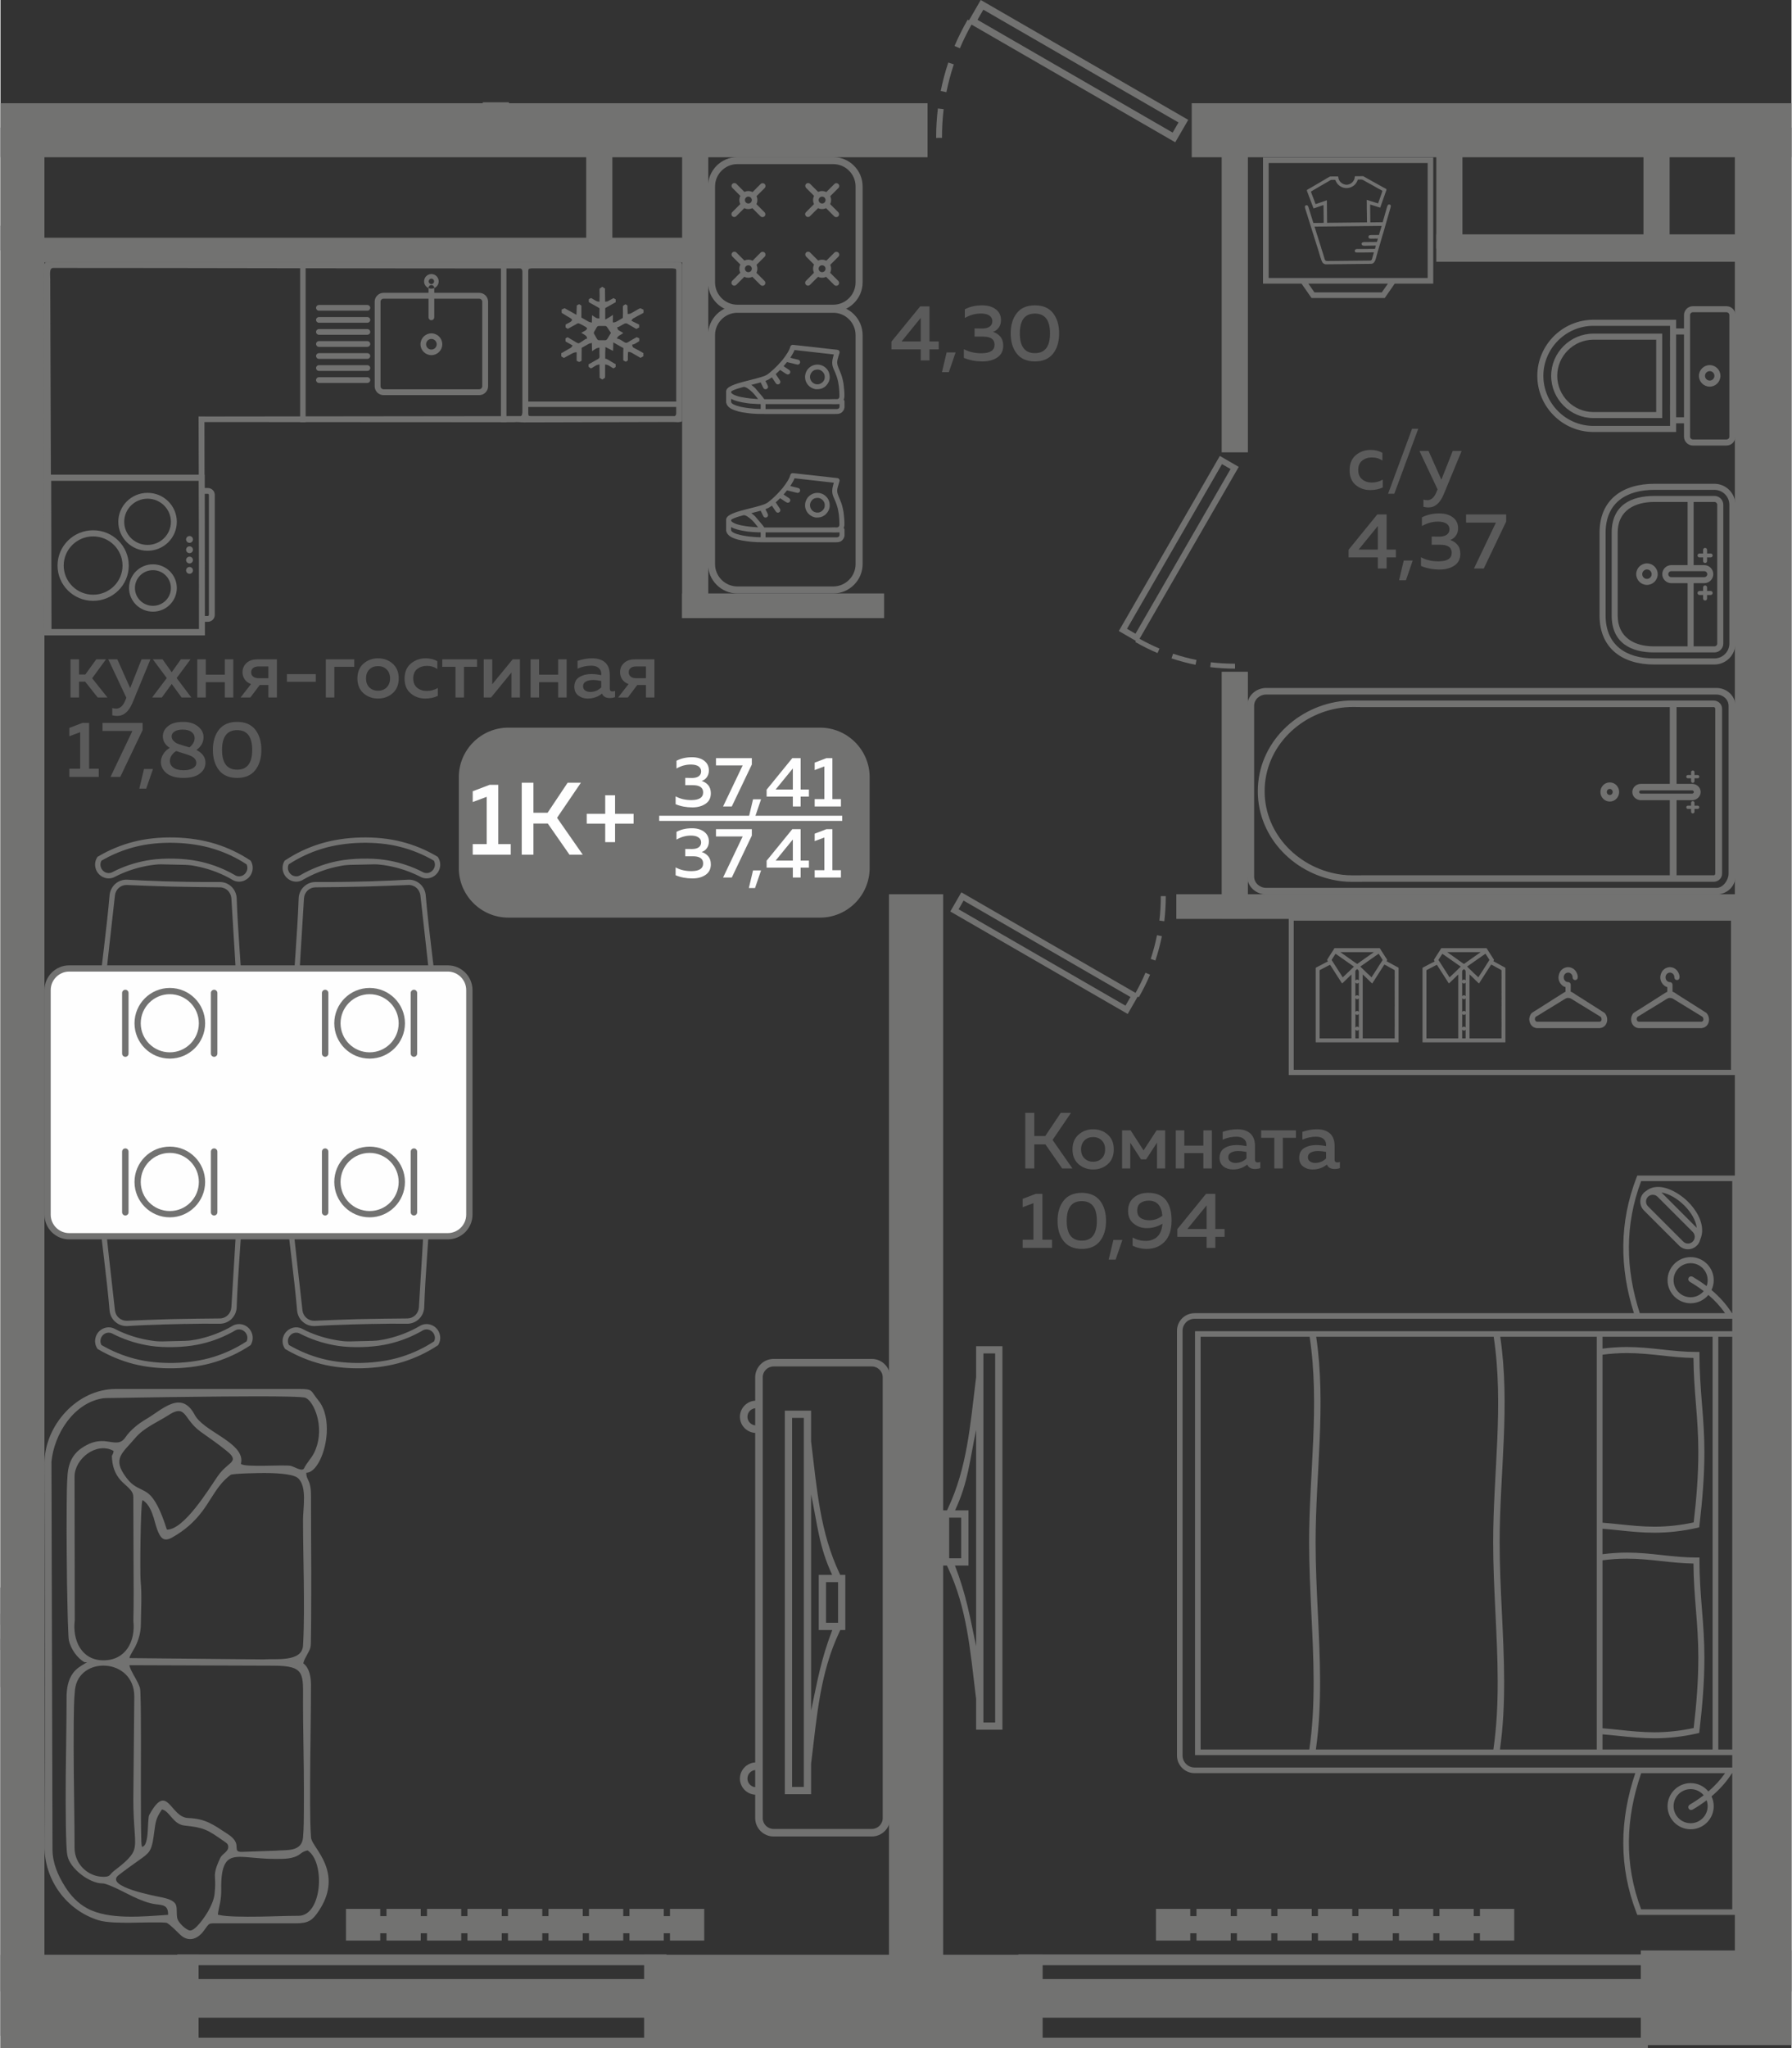 <?xml version="1.0" encoding="UTF-8"?>
<!DOCTYPE svg PUBLIC "-//W3C//DTD SVG 1.1//EN" "http://www.w3.org/Graphics/SVG/1.1/DTD/svg11.dtd">
<!-- Creator: CorelDRAW 2020 (64-Bit) -->
<svg xmlns="http://www.w3.org/2000/svg" xml:space="preserve" width="449px" height="513px" version="1.1" style="shape-rendering:geometricPrecision; text-rendering:geometricPrecision; image-rendering:optimizeQuality; fill-rule:evenodd; clip-rule:evenodd"
viewBox="0 0 330.65 377.99"
 xmlns:xlink="http://www.w3.org/1999/xlink"
 xmlns:xodm="http://www.corel.com/coreldraw/odm/2003">
 <rect x="0" y="0" width="330.65" height="377.99" fill="#333333" stroke="none"/>
 <defs>
  <style type="text/css">
   <![CDATA[
    .fil3 {fill:#FEFEFE}
    .fil0 {fill:#727271}
    .fil5 {fill:#727271}
    .fil1 {fill:#5B5B5B}
    .fil2 {fill:#FEFEFE}
    .fil4 {fill:#727271;fill-rule:nonzero}
   ]]>
  </style>
 </defs>
 <g id="Слой_x0020_1">
  <g id="_2499040263936">
   <g>
    <g>
     <polygon class="fil0" points="0,29.02 171.15,29.02 171.15,19.05 0,19.05 "/>
     <polygon class="fil0" points="219.92,29.02 330.65,29.02 330.65,19.05 219.92,19.05 "/>
     <polygon class="fil0" points="8.11,367.49 8.11,23.55 0,23.55 0,367.49 "/>
     <polygon class="fil0" points="174.03,367.49 174.03,165.03 164.03,165.03 164.03,367.49 "/>
     <polygon class="fil0" points="330.65,23.55 320.19,23.55 320.19,367.49 330.65,367.49 "/>
     <polygon class="fil0" points="2.31,46.21 2.31,41.66 0,41.66 0,46.21 "/>
     <polygon class="fil0" points="128.61,48.42 128.61,43.87 6.45,43.87 6.45,48.42 "/>
     <polygon class="fil0" points="108.13,26.65 112.96,26.65 112.96,47.28 108.13,47.28 "/>
     <polygon class="fil0" points="93.87,18.88 93.87,22.97 89.03,22.97 89.03,18.88 "/>
     <polygon class="fil0" points="125.84,114.07 125.84,109.52 163.13,109.52 163.13,114.07 "/>
     <polygon class="fil0" points="130.67,26.42 125.84,26.42 125.84,114.07 130.67,114.07 "/>
     <polygon class="fil0" points="225.45,25.04 230.29,25.04 230.29,83.48 225.45,83.48 "/>
     <polygon class="fil0" points="225.45,123.97 230.29,123.97 230.29,169.52 225.45,169.52 "/>
     <polygon class="fil0" points="217.08,169.58 217.08,165.03 322.96,165.03 322.96,169.58 "/>
     <polygon class="fil0" points="265.07,43.25 321.85,43.25 321.85,48.31 265.07,48.31 "/>
     <polygon class="fil0" points="303.32,25.27 308.15,25.27 308.15,45.86 303.32,45.86 "/>
     <path class="fil0" d="M219.28 22.12l-2.4 4.14 -37.61 -21.72c-0.8,1.43 -1.51,2.86 -2.15,4.37l-0.99 -0.43c0.72,-1.68 1.52,-3.27 2.43,-4.86l0.24 0.14 2.17 -3.76 38.31 22.12zm-46.54 3.33c-0.01,-1.83 0.1,-3.62 0.32,-5.43l1.06 0.13c-0.21,1.77 -0.31,3.51 -0.3,5.29l-1.08 0.01zm0.84 -8.66c0.36,-1.78 0.82,-3.53 1.4,-5.25l1.02 0.34c-0.57,1.7 -1.01,3.38 -1.37,5.13l-1.05 -0.22zm7.87 -15l-1.08 1.87 36.03 20.81 1.08 -1.87 -36.03 -20.81z"/>
     <polygon class="fil0" points="265.07,25.27 269.9,25.27 269.9,45.86 265.07,45.86 "/>
    </g>
    <polygon class="fil0" points="0,377.99 36.57,377.99 36.57,360.73 0,360.73 "/>
    <polygon class="fil0" points="0,375.69 6.05,375.69 6.05,292.96 0,292.96 "/>
    <polygon class="fil0" points="0,311.37 5.36,311.37 5.36,292.96 0,292.96 "/>
    <polygon class="fil0" points="118.82,377.99 192.4,377.99 192.4,360.73 118.82,360.73 "/>
    <polygon class="fil0" points="302.83,377.41 330.65,377.41 330.65,359.94 302.83,359.94 "/>
    <g>
     <polygon class="fil0" points="32.64,360.67 32.64,362.67 122.95,362.67 122.95,360.67 "/>
     <polygon class="fil0" points="32.64,376.05 32.64,377.99 122.95,377.99 122.95,376.05 "/>
     <polygon class="fil0" points="32.64,365.22 32.64,372.35 122.95,372.35 122.95,365.22 "/>
    </g>
    <g>
     <polygon class="fil0" points="187.92,360.67 187.92,362.67 304.13,362.67 304.13,360.67 "/>
     <polygon class="fil0" points="187.92,376.05 187.92,377.99 304.13,377.99 304.13,376.05 "/>
     <polygon class="fil0" points="187.92,365.22 187.92,372.35 304.13,372.35 304.13,365.22 "/>
    </g>
   </g>
   <path class="fil1" d="M249.07 86.79c0,-1.22 0.38,-2.15 1.15,-2.8 0.78,-0.64 1.68,-0.96 2.73,-0.96 0.84,0 1.56,0.18 2.17,0.54l0 1.43c-0.55,-0.39 -1.2,-0.58 -1.95,-0.58 -0.69,0 -1.29,0.19 -1.77,0.58 -0.49,0.38 -0.74,0.96 -0.74,1.73 0,0.76 0.24,1.33 0.73,1.73 0.48,0.39 1.07,0.59 1.75,0.59 0.74,0 1.43,-0.18 2.05,-0.54l0 1.45c-0.67,0.32 -1.45,0.48 -2.33,0.48 -1.02,0 -1.91,-0.31 -2.67,-0.94 -0.75,-0.63 -1.12,-1.53 -1.12,-2.71zm8.25 4.33l-1.15 0 4.43 -11.99 1.14 0 -4.42 11.99zm8.69 -2.6l2.1 -5.3 1.64 0 -3.3 7.98c-0.67,1.64 -1.62,2.45 -2.83,2.45 -0.28,0 -0.59,-0.04 -0.92,-0.11l0 -1.34c0.21,0.07 0.45,0.1 0.72,0.1 0.75,0 1.33,-0.54 1.74,-1.64l0.15 -0.35 -3.35 -7.09 1.68 0 2.37 5.3zm-11.83 6.42l1.72 0 0 6.48 1.71 0 0 1.45 -1.71 0 0 2.04 -1.62 0 0 -2.04 -5.4 0 0 -1.42 5.3 -6.51zm0.1 6.48l0 -4.35 -3.54 4.35 3.54 0zm5.19 5.66l-1.27 0 0.86 -3.64 1.66 0 -1.25 3.64zm9.63 -9.6c0,0.52 -0.13,0.97 -0.4,1.36 -0.27,0.39 -0.63,0.66 -1.08,0.81 0.54,0.16 0.99,0.46 1.35,0.88 0.36,0.42 0.54,0.97 0.54,1.67 0,0.94 -0.36,1.67 -1.08,2.16 -0.72,0.49 -1.63,0.74 -2.73,0.74 -1.28,0 -2.43,-0.22 -3.46,-0.66l0 -1.61c0.96,0.53 2.07,0.78 3.33,0.76 1.56,-0.02 2.35,-0.54 2.35,-1.57 0,-1 -0.71,-1.49 -2.12,-1.49l-1.58 0 0 -1.51 1.39 0.01c0.61,0 1.08,-0.12 1.4,-0.36 0.33,-0.24 0.5,-0.57 0.5,-0.99 0,-0.45 -0.19,-0.8 -0.55,-1.05 -0.37,-0.24 -0.89,-0.37 -1.57,-0.37 -1.03,0 -2.02,0.27 -2.97,0.82l0 -1.6c0.93,-0.49 1.99,-0.73 3.19,-0.73 1.05,0 1.89,0.24 2.53,0.73 0.64,0.49 0.96,1.16 0.96,2zm1.47 -2.54l7.4 0 0 1.32 -4.13 8.65 -1.81 0 4.05 -8.47 -5.51 0 0 -1.5z"/>
   <path class="fil1" d="M14.5 128.72l-1.57 0 0 -7.04 1.57 0 0 2.79 1.16 0 2.02 -2.79 1.79 0 -2.55 3.49 2.83 3.55 -1.8 0 -2.32 -2.92 -1.13 0 0 2.92zm9.44 -1.73l2.1 -5.31 1.64 0 -3.3 7.99c-0.67,1.63 -1.62,2.45 -2.83,2.45 -0.28,0 -0.59,-0.04 -0.92,-0.12l0 -1.33c0.21,0.06 0.45,0.1 0.72,0.1 0.75,0 1.33,-0.55 1.74,-1.64l0.15 -0.36 -3.34 -7.09 1.67 0 2.37 5.31zm9.35 -5.31l1.79 0 -2.56 3.45 2.71 3.59 -1.79 0 -1.83 -2.5 -1.83 2.5 -1.79 0 2.71 -3.59 -2.57 -3.45 1.79 0 1.69 2.38 1.68 -2.38zm4.61 7.04l-1.57 0 0 -7.04 1.57 0 0 2.83 3.51 0 0 -2.83 1.57 0 0 7.04 -1.57 0 0 -2.83 -3.51 0 0 2.83zm8.22 0l-1.8 0 1.93 -2.48c-0.5,-0.18 -0.88,-0.46 -1.16,-0.85 -0.27,-0.39 -0.41,-0.84 -0.41,-1.33 0,-0.68 0.25,-1.24 0.73,-1.7 0.48,-0.45 1.14,-0.68 1.99,-0.68l3.63 0 0 7.04 -1.57 0 0 -2.31 -1.6 0 -1.74 2.31zm0.53 -5.45c-0.25,0.19 -0.37,0.46 -0.37,0.8 0,0.34 0.12,0.61 0.37,0.8 0.24,0.19 0.58,0.29 1.01,0.29l1.8 0 0 -2.17 -1.8 0c-0.43,0 -0.77,0.09 -1.01,0.28zm6.23 1.14l5.33 0 0 1.4 -5.33 0 0 -1.4zm8.75 4.31l-1.57 0 0 -7.04 5.25 0 0 1.38 -3.68 0 0 5.66zm5.38 -0.79c-0.74,-0.66 -1.12,-1.57 -1.12,-2.73 0,-1.16 0.38,-2.07 1.12,-2.73 0.75,-0.65 1.65,-0.98 2.69,-0.98 1.06,0 1.96,0.33 2.7,0.98 0.74,0.66 1.12,1.57 1.12,2.73 0,1.16 -0.38,2.07 -1.12,2.73 -0.74,0.65 -1.64,0.98 -2.7,0.98 -1.04,0 -1.94,-0.33 -2.69,-0.98zm4.29 -1.08c0.41,-0.42 0.62,-0.97 0.62,-1.65 0,-0.69 -0.21,-1.24 -0.62,-1.65 -0.41,-0.42 -0.94,-0.62 -1.6,-0.62 -0.66,0 -1.2,0.2 -1.61,0.62 -0.41,0.41 -0.61,0.96 -0.61,1.65 0,0.68 0.2,1.23 0.61,1.65 0.41,0.41 0.95,0.62 1.61,0.62 0.66,0 1.19,-0.21 1.6,-0.62zm3.3 -1.59c0,-1.22 0.39,-2.16 1.16,-2.8 0.77,-0.65 1.68,-0.97 2.72,-0.97 0.85,0 1.57,0.18 2.17,0.54l0 1.44c-0.54,-0.39 -1.19,-0.59 -1.95,-0.59 -0.69,0 -1.28,0.2 -1.77,0.58 -0.49,0.39 -0.73,0.97 -0.73,1.74 0,0.75 0.24,1.33 0.72,1.72 0.49,0.4 1.07,0.59 1.76,0.59 0.74,0 1.42,-0.18 2.05,-0.54l0 1.45c-0.68,0.33 -1.45,0.49 -2.33,0.49 -1.03,0 -1.92,-0.32 -2.67,-0.95 -0.75,-0.63 -1.13,-1.53 -1.13,-2.7zm10.97 3.46l-1.57 0 0 -5.66 -2.44 0 0 -1.38 6.42 0 0 1.38 -2.41 0 0 5.66zm4.99 0l-1.35 0 0 -7.04 1.57 0 0 4.6 3.77 -4.6 1.35 0 0 7.04 -1.57 0 0 -4.61 -3.77 4.61zm8.87 0l-1.57 0 0 -7.04 1.57 0 0 2.83 3.52 0 0 -2.83 1.57 0 0 7.04 -1.57 0 0 -2.83 -3.52 0 0 2.83zm13.05 -1.63c0,0.34 0.17,0.51 0.51,0.51 0.12,0 0.27,-0.03 0.47,-0.09l0 1.13c-0.29,0.12 -0.63,0.18 -1,0.18 -0.7,0 -1.17,-0.27 -1.4,-0.82 -0.76,0.6 -1.64,0.91 -2.66,0.91 -0.68,0 -1.26,-0.19 -1.74,-0.57 -0.48,-0.37 -0.72,-0.9 -0.72,-1.59 0,-0.82 0.31,-1.42 0.92,-1.79 0.62,-0.38 1.36,-0.57 2.22,-0.57 0.56,0 1.17,0.07 1.83,0.21l0 -0.25c0,-0.45 -0.16,-0.81 -0.49,-1.09 -0.32,-0.27 -0.77,-0.41 -1.36,-0.41 -0.87,0 -1.71,0.18 -2.53,0.55l0 -1.44c0.91,-0.31 1.81,-0.47 2.69,-0.47 1.03,0 1.83,0.25 2.4,0.76 0.57,0.51 0.86,1.28 0.86,2.32l0 2.52zm-3.1 -1.6c-0.51,0 -0.95,0.09 -1.3,0.28 -0.35,0.19 -0.53,0.48 -0.53,0.88 0,0.33 0.13,0.59 0.38,0.77 0.26,0.18 0.57,0.27 0.94,0.27 0.8,0 1.48,-0.28 2.04,-0.84l0 -1.18c-0.57,-0.12 -1.08,-0.18 -1.53,-0.18zm6.44 3.23l-1.8 0 1.93 -2.48c-0.5,-0.18 -0.88,-0.46 -1.16,-0.85 -0.27,-0.39 -0.41,-0.84 -0.41,-1.33 0,-0.68 0.24,-1.24 0.73,-1.7 0.48,-0.45 1.14,-0.68 1.98,-0.68l3.64 0 0 7.04 -1.57 0 0 -2.31 -1.6 0 -1.74 2.31zm0.53 -5.45c-0.25,0.19 -0.37,0.46 -0.37,0.8 0,0.34 0.12,0.61 0.37,0.8 0.24,0.19 0.58,0.29 1.01,0.29l1.8 0 0 -2.17 -1.8 0c-0.43,0 -0.77,0.09 -1.01,0.28zm-101.22 10.14l1.23 0 0 8.45 1.78 0 0 1.51 -5.43 0 0 -1.51 2 0 0 -6.74 -2 0.75 0 -1.54 2.42 -0.92zm3.71 0l7.4 0 0 1.32 -4.13 8.64 -1.8 0 4.04 -8.47 -5.51 0 0 -1.49zm8.06 12.13l-1.27 0 0.86 -3.63 1.66 0 -1.25 3.63zm3.07 -9.66c0,-0.72 0.31,-1.34 0.95,-1.87 0.63,-0.53 1.56,-0.79 2.78,-0.79 1.15,0 2.06,0.27 2.74,0.82 0.68,0.54 1.03,1.19 1.04,1.95 0.02,0.97 -0.42,1.78 -1.31,2.41 1.11,0.56 1.67,1.35 1.67,2.36 0,0.79 -0.35,1.45 -1.03,1.99 -0.68,0.54 -1.7,0.81 -3.05,0.81 -1.34,0 -2.36,-0.28 -3.08,-0.85 -0.71,-0.58 -1.07,-1.27 -1.07,-2.09 0,-0.49 0.14,-0.97 0.43,-1.44 0.28,-0.47 0.68,-0.86 1.2,-1.17 -0.85,-0.55 -1.27,-1.26 -1.27,-2.13zm3.91 3.18c-0.65,-0.19 -1.12,-0.35 -1.44,-0.47 -0.38,0.24 -0.67,0.52 -0.87,0.85 -0.2,0.33 -0.3,0.65 -0.3,0.99 0.01,0.52 0.23,0.94 0.67,1.25 0.43,0.31 1.06,0.46 1.9,0.46 0.67,0 1.22,-0.12 1.66,-0.36 0.43,-0.25 0.65,-0.57 0.65,-0.96 0,-0.2 -0.04,-0.39 -0.12,-0.55 -0.07,-0.16 -0.17,-0.29 -0.3,-0.4 -0.12,-0.11 -0.28,-0.21 -0.47,-0.31 -0.2,-0.09 -0.39,-0.18 -0.57,-0.24 -0.19,-0.06 -0.41,-0.13 -0.66,-0.21 -0.02,-0.01 -0.04,-0.02 -0.06,-0.02 -0.01,0 -0.02,0 -0.04,-0.01 -0.01,-0.01 -0.03,-0.02 -0.05,-0.02zm1.96 -2.87c0,-0.45 -0.19,-0.82 -0.58,-1.11 -0.39,-0.3 -0.94,-0.44 -1.63,-0.44 -0.63,0 -1.12,0.11 -1.49,0.35 -0.36,0.23 -0.55,0.53 -0.55,0.88 0,0.33 0.12,0.61 0.35,0.85 0.23,0.23 0.45,0.39 0.66,0.48 0.22,0.09 0.56,0.21 1.03,0.35 0.08,0.03 0.14,0.05 0.18,0.06 0.41,0.11 0.76,0.21 1.07,0.31 0.64,-0.5 0.96,-1.07 0.96,-1.73zm4.5 5.94c-0.75,-0.95 -1.13,-2.2 -1.13,-3.74 0,-1.54 0.38,-2.79 1.13,-3.75 0.76,-0.95 1.87,-1.42 3.35,-1.42 1.47,0 2.58,0.47 3.34,1.42 0.75,0.96 1.13,2.21 1.13,3.75 0,1.54 -0.38,2.79 -1.13,3.74 -0.76,0.96 -1.87,1.43 -3.34,1.43 -1.48,0 -2.59,-0.47 -3.35,-1.43zm3.35 -0.09c1.85,0 2.78,-1.22 2.78,-3.65 0,-2.43 -0.93,-3.65 -2.78,-3.65 -1.86,0 -2.79,1.22 -2.79,3.65 0,2.43 0.93,3.65 2.79,3.65z"/>
   <path class="fil1" d="M190.86 215.63l-1.67 0 0 -10.26 1.67 0 0 4.28 2.02 0 2.86 -4.28 1.89 0 -3.4 5 3.67 5.26 -1.9 0 -3.09 -4.44 -2.05 0 0 4.44zm8.17 -0.79c-0.75,-0.65 -1.12,-1.56 -1.12,-2.73 0,-1.16 0.37,-2.07 1.12,-2.72 0.75,-0.66 1.65,-0.99 2.69,-0.99 1.06,0 1.96,0.33 2.7,0.99 0.74,0.65 1.11,1.56 1.11,2.72 0,1.17 -0.37,2.08 -1.11,2.73 -0.74,0.65 -1.64,0.98 -2.7,0.98 -1.04,0 -1.94,-0.33 -2.69,-0.98zm4.29 -1.08c0.41,-0.41 0.61,-0.96 0.61,-1.65 0,-0.68 -0.2,-1.23 -0.61,-1.65 -0.41,-0.41 -0.94,-0.62 -1.6,-0.62 -0.66,0 -1.2,0.21 -1.61,0.62 -0.41,0.42 -0.62,0.97 -0.62,1.65 0,0.69 0.21,1.24 0.62,1.65 0.41,0.42 0.95,0.63 1.61,0.63 0.66,0 1.19,-0.21 1.6,-0.63zm5.25 1.87l-1.51 0 0 -7.03 1.58 0 2.39 3.7 2.4 -3.7 1.59 0 0 7.03 -1.51 0 0 -4.76 -2.01 3.08 -0.94 0 -1.99 -3.08 0 4.76zm9.98 0l-1.57 0 0 -7.03 1.57 0 0 2.82 3.52 0 0 -2.82 1.57 0 0 7.03 -1.57 0 0 -2.83 -3.52 0 0 2.83zm13.05 -1.63c0,0.35 0.17,0.52 0.51,0.52 0.12,0 0.27,-0.03 0.47,-0.09l0 1.13c-0.3,0.12 -0.63,0.17 -1,0.17 -0.7,0 -1.17,-0.27 -1.41,-0.82 -0.75,0.61 -1.63,0.91 -2.65,0.91 -0.68,0 -1.27,-0.19 -1.74,-0.56 -0.48,-0.38 -0.72,-0.91 -0.72,-1.59 0,-0.82 0.31,-1.42 0.92,-1.8 0.62,-0.38 1.35,-0.56 2.21,-0.56 0.57,0 1.18,0.07 1.84,0.2l0 -0.25c0,-0.45 -0.16,-0.81 -0.49,-1.08 -0.32,-0.28 -0.77,-0.41 -1.36,-0.41 -0.87,0 -1.71,0.18 -2.54,0.54l0 -1.44c0.92,-0.31 1.82,-0.47 2.7,-0.47 1.03,0 1.83,0.26 2.4,0.77 0.57,0.51 0.86,1.28 0.86,2.31l0 2.52zm-3.1 -1.59c-0.52,0 -0.95,0.09 -1.3,0.28 -0.35,0.18 -0.53,0.47 -0.53,0.87 0,0.34 0.13,0.59 0.38,0.77 0.26,0.18 0.57,0.28 0.94,0.28 0.8,0 1.48,-0.28 2.04,-0.84l0 -1.19c-0.57,-0.11 -1.08,-0.17 -1.53,-0.17zm8.24 3.22l-1.57 0 0 -5.66 -2.43 0 0 -1.37 6.42 0 0 1.37 -2.42 0 0 5.66zm9.56 -1.63c0,0.35 0.17,0.52 0.51,0.52 0.12,0 0.27,-0.03 0.47,-0.09l0 1.13c-0.29,0.12 -0.63,0.17 -1,0.17 -0.7,0 -1.17,-0.27 -1.4,-0.82 -0.76,0.61 -1.64,0.91 -2.66,0.91 -0.68,0 -1.26,-0.19 -1.74,-0.56 -0.48,-0.38 -0.72,-0.91 -0.72,-1.59 0,-0.82 0.31,-1.42 0.92,-1.8 0.62,-0.38 1.36,-0.56 2.22,-0.56 0.56,0 1.17,0.07 1.83,0.2l0 -0.25c0,-0.45 -0.16,-0.81 -0.48,-1.08 -0.33,-0.28 -0.78,-0.41 -1.37,-0.41 -0.87,0 -1.71,0.18 -2.53,0.54l0 -1.44c0.91,-0.31 1.81,-0.47 2.69,-0.47 1.03,0 1.83,0.26 2.4,0.77 0.57,0.51 0.86,1.28 0.86,2.31l0 2.52zm-3.1 -1.59c-0.51,0 -0.95,0.09 -1.3,0.28 -0.35,0.18 -0.53,0.47 -0.53,0.87 0,0.34 0.13,0.59 0.38,0.77 0.26,0.18 0.57,0.28 0.94,0.28 0.8,0 1.48,-0.28 2.04,-0.84l0 -1.19c-0.57,-0.11 -1.08,-0.17 -1.53,-0.17zm-52.08 7.91l1.23 0 0 8.46 1.78 0 0 1.51 -5.42 0 0 -1.51 1.99 0 0 -6.74 -1.99 0.74 0 -1.54 2.41 -0.92zm5.16 8.73c-0.75,-0.95 -1.13,-2.2 -1.13,-3.75 0,-1.54 0.38,-2.79 1.13,-3.74 0.76,-0.95 1.87,-1.43 3.35,-1.43 1.47,0 2.58,0.48 3.34,1.43 0.75,0.95 1.13,2.2 1.13,3.74 0,1.55 -0.38,2.8 -1.13,3.75 -0.76,0.95 -1.87,1.43 -3.34,1.43 -1.48,0 -2.59,-0.48 -3.35,-1.43zm3.35 -0.1c1.85,0 2.78,-1.21 2.78,-3.65 0,-2.43 -0.93,-3.64 -2.78,-3.64 -1.86,0 -2.79,1.21 -2.79,3.64 0,2.44 0.93,3.65 2.79,3.65zm6.24 3.51l-1.28 0 0.87 -3.64 1.66 0 -1.25 3.64zm2.3 -8.99c0,-1.05 0.35,-1.87 1.06,-2.46 0.7,-0.59 1.58,-0.88 2.63,-0.88 1.48,0 2.57,0.44 3.28,1.32 0.71,0.88 1.06,2.13 1.06,3.77 0,1.74 -0.43,3.05 -1.29,3.93 -0.86,0.89 -1.97,1.33 -3.32,1.33 -0.91,0 -1.77,-0.2 -2.58,-0.59l0 -1.52c0.75,0.42 1.56,0.63 2.42,0.63 0.84,0 1.54,-0.25 2.1,-0.75 0.56,-0.5 0.89,-1.3 0.99,-2.42 -0.9,0.54 -1.87,0.81 -2.9,0.81 -0.93,0 -1.74,-0.28 -2.42,-0.84 -0.69,-0.55 -1.03,-1.33 -1.03,-2.33zm3.81 -1.9c-0.62,0 -1.13,0.15 -1.53,0.44 -0.4,0.3 -0.59,0.76 -0.59,1.39 0,0.63 0.21,1.09 0.63,1.37 0.42,0.28 0.95,0.42 1.61,0.42 0.9,0 1.7,-0.28 2.4,-0.84 -0.17,-1.86 -1.01,-2.78 -2.52,-2.78zm10.58 -1.25l1.72 0 0 6.48 1.71 0 0 1.45 -1.71 0 0 2.04 -1.61 0 0 -2.04 -5.41 0 0 -1.42 5.3 -6.51zm0.11 6.48l0 -4.35 -3.55 4.35 3.55 0z"/>
   <path class="fil1" d="M169.79 56.54l1.72 0 0 6.48 1.71 0 0 1.45 -1.71 0 0 2.04 -1.62 0 0 -2.04 -5.41 0 0 -1.42 5.31 -6.51zm0.1 6.48l0 -4.36 -3.54 4.36 3.54 0zm5.19 5.66l-1.27 0 0.86 -3.64 1.66 0 -1.25 3.64zm9.63 -9.6c0,0.51 -0.13,0.97 -0.4,1.36 -0.27,0.39 -0.63,0.66 -1.08,0.8 0.54,0.17 0.99,0.46 1.35,0.88 0.36,0.42 0.54,0.98 0.54,1.67 0,0.95 -0.36,1.67 -1.08,2.17 -0.73,0.49 -1.63,0.74 -2.73,0.74 -1.28,0 -2.43,-0.22 -3.46,-0.66l0 -1.61c0.96,0.52 2.07,0.78 3.33,0.76 1.56,-0.02 2.34,-0.54 2.34,-1.57 0,-1 -0.7,-1.5 -2.11,-1.5l-1.58 0 0 -1.51 1.39 0.02c0.61,0 1.08,-0.12 1.4,-0.36 0.33,-0.24 0.49,-0.57 0.49,-0.99 0,-0.45 -0.18,-0.8 -0.55,-1.05 -0.36,-0.25 -0.88,-0.37 -1.56,-0.37 -1.03,0 -2.02,0.27 -2.97,0.82l0 -1.6c0.93,-0.49 1.99,-0.73 3.19,-0.73 1.05,0 1.89,0.24 2.53,0.73 0.64,0.49 0.96,1.15 0.96,2zm2.92 6.19c-0.75,-0.95 -1.13,-2.2 -1.13,-3.75 0,-1.54 0.38,-2.79 1.13,-3.74 0.75,-0.96 1.87,-1.43 3.34,-1.43 1.48,0 2.59,0.47 3.34,1.43 0.76,0.95 1.13,2.2 1.13,3.74 0,1.55 -0.37,2.8 -1.13,3.75 -0.75,0.95 -1.86,1.43 -3.34,1.43 -1.47,0 -2.59,-0.48 -3.34,-1.43zm3.34 -0.1c1.86,0 2.79,-1.21 2.79,-3.65 0,-2.43 -0.93,-3.65 -2.79,-3.65 -1.86,0 -2.78,1.22 -2.78,3.65 0,2.44 0.92,3.65 2.78,3.65z"/>
   <g>
    <path class="fil0" d="M93.75 134.28l57.56 0c5.03,0 9.15,4.11 9.15,9.14l0 16.77c0,5.04 -4.12,9.15 -9.15,9.15l-57.56 0c-5.03,0 -9.14,-4.11 -9.14,-9.15l0 -16.77c0,-5.03 4.11,-9.14 9.14,-9.14z"/>
    <polygon class="fil2" points="121.61,150.54 155.39,150.54 155.39,151.49 121.61,151.49 "/>
    <path class="fil3" d="M90.31 144.83l1.59 0 0 10.94 2.3 0 0 1.95 -7.02 0 0 -1.95 2.58 0 0 -8.72 -2.58 0.96 0 -1.99 3.13 -1.19zm8.08 12.89l-2.16 0 0 -13.27 2.16 0 0 5.54 2.61 0 3.7 -5.54 2.45 0 -4.4 6.47 4.74 6.8 -2.45 0 -4 -5.74 -2.65 0 0 5.74zm15.07 -7.54l3.42 0 0 1.82 -3.42 0 0 3.41 -1.82 0 0 -3.41 -3.41 0 0 -1.82 3.41 0 0 -3.42 1.82 0 0 3.42z"/>
    <path class="fil3" d="M130.78 142.18c0,0.46 -0.12,0.87 -0.36,1.22 -0.24,0.35 -0.56,0.59 -0.97,0.72 0.48,0.15 0.89,0.41 1.21,0.78 0.32,0.38 0.48,0.88 0.48,1.5 0,0.85 -0.32,1.49 -0.97,1.93 -0.64,0.44 -1.46,0.67 -2.43,0.67 -1.15,0 -2.18,-0.2 -3.1,-0.59l0 -1.45c0.86,0.48 1.85,0.7 2.98,0.69 1.4,-0.02 2.1,-0.49 2.1,-1.41 0,-0.89 -0.63,-1.34 -1.89,-1.34l-1.42 0 0 -1.35 1.25 0.02c0.54,0 0.96,-0.11 1.25,-0.32 0.29,-0.22 0.44,-0.51 0.44,-0.89 0,-0.4 -0.16,-0.71 -0.49,-0.94 -0.33,-0.22 -0.8,-0.33 -1.4,-0.33 -0.93,0 -1.81,0.24 -2.66,0.73l0 -1.43c0.83,-0.43 1.78,-0.65 2.86,-0.65 0.93,0 1.69,0.22 2.26,0.65 0.57,0.44 0.86,1.04 0.86,1.79zm1.31 -2.27l6.62 0 0 1.18 -3.7 7.74 -1.61 0 3.62 -7.58 -4.93 0 0 -1.34zm7.21 10.86l-1.14 0 0.77 -3.26 1.48 0 -1.11 3.26zm-8.52 4.52c0,0.46 -0.12,0.87 -0.36,1.22 -0.24,0.35 -0.56,0.59 -0.97,0.72 0.48,0.15 0.89,0.41 1.21,0.79 0.32,0.37 0.48,0.87 0.48,1.49 0,0.85 -0.32,1.49 -0.97,1.94 -0.64,0.44 -1.46,0.66 -2.43,0.66 -1.15,0 -2.18,-0.2 -3.1,-0.59l0 -1.45c0.86,0.48 1.85,0.7 2.98,0.69 1.4,-0.02 2.1,-0.49 2.1,-1.41 0,-0.89 -0.63,-1.33 -1.89,-1.33l-1.42 0 0 -1.35 1.25 0.01c0.54,0 0.96,-0.11 1.25,-0.32 0.29,-0.22 0.44,-0.51 0.44,-0.89 0,-0.4 -0.16,-0.71 -0.49,-0.93 -0.33,-0.23 -0.8,-0.34 -1.4,-0.34 -0.93,0 -1.81,0.25 -2.66,0.74l0 -1.43c0.83,-0.44 1.78,-0.66 2.86,-0.66 0.93,0 1.69,0.22 2.26,0.66 0.57,0.43 0.86,1.03 0.86,1.78zm1.31 -2.27l6.62 0 0 1.18 -3.7 7.74 -1.61 0 3.62 -7.58 -4.93 0 0 -1.34zm7.21 10.86l-1.14 0 0.77 -3.25 1.48 0 -1.11 3.25zm6.88 -23.97l1.54 0 0 5.79 1.53 0 0 1.3 -1.53 0 0 1.83 -1.44 0 0 -1.83 -4.84 0 0 -1.27 4.74 -5.82zm0.1 5.79l0 -3.89 -3.18 3.89 3.18 0zm6.2 -5.79l1.1 0 0 7.56 1.58 0 0 1.36 -4.85 0 0 -1.36 1.79 0 0 -6.03 -1.79 0.67 0 -1.37 2.17 -0.83zm-6.3 13.11l1.54 0 0 5.8 1.53 0 0 1.29 -1.53 0 0 1.83 -1.44 0 0 -1.83 -4.84 0 0 -1.27 4.74 -5.82zm0.1 5.8l0 -3.9 -3.18 3.9 3.18 0zm6.2 -5.8l1.1 0 0 7.57 1.58 0 0 1.35 -4.85 0 0 -1.35 1.79 0 0 -6.03 -1.79 0.66 0 -1.37 2.17 -0.83z"/>
   </g>
   <g>
    <polygon class="fil0" points="0.38,304.54 0.38,302.39 0,302.39 0,304.54 "/>
    <polygon class="fil0" points="0.38,299.9 0.38,297.75 0,297.75 0,299.9 "/>
   </g>
   <g>
    <path class="fil0" d="M301.56 242.34l-81.12 0c-1.78,0 -3.24,1.45 -3.24,3.23l0 78.41c0,1.78 1.46,3.24 3.24,3.24l81.37 0c-2.91,8.64 -3.08,17.26 0.24,25.83l0.13 0.33 18.59 0 0 -136.44 -18.59 0 -0.13 0.33c-3.21,8.29 -3.16,16.65 -0.49,25.07zm13.74 -3.37c1.17,0.99 2.21,2.11 3.08,3.37l-15.74 0c-2.65,-8.16 -2.79,-16.29 0.25,-24.37l16.82 0 0 24.37 -0.05 0c-1.03,-1.62 -2.32,-3.04 -3.78,-4.28 0.27,-0.56 0.41,-1.18 0.41,-1.81 0,-2.35 -1.91,-4.26 -4.26,-4.26 -2.35,0 -4.26,1.91 -4.26,4.26 0,2.35 1.91,4.26 4.26,4.26 1.27,0 2.47,-0.57 3.27,-1.54zm-1.52 -10.17c0.15,-0.33 0.26,-0.69 0.32,-1.05 0.36,-2.23 -1.09,-4.55 -2.62,-6.04 -1.78,-1.74 -5.3,-3.8 -7.65,-1.94 -0.15,0.09 -0.29,0.2 -0.43,0.33 -0.89,0.9 -0.89,2.37 0,3.27l6.5 6.5c0.9,0.9 2.37,0.9 3.27,0 0.3,-0.29 0.51,-0.66 0.61,-1.07zm-7.15 -8.74c2.81,0.44 6.19,3.69 6.53,6.53l-6.48 -6.49c-0.02,-0.01 -0.03,-0.02 -0.05,-0.04zm5.79 7.29c0.49,0.49 0.49,1.29 0,1.77 -0.48,0.49 -1.28,0.49 -1.76,0l-6.5 -6.5c-0.49,-0.48 -0.49,-1.28 0,-1.77 0.48,-0.48 1.28,-0.48 1.76,0l6.5 6.5zm2.56 9.99c-0.81,-0.61 -1.65,-1.17 -2.52,-1.69 -0.7,-0.41 -1.24,0.51 -0.54,0.92 0.87,0.52 1.72,1.08 2.52,1.7 -0.6,0.71 -1.48,1.13 -2.41,1.13 -1.74,0 -3.15,-1.41 -3.15,-3.15 0,-1.74 1.41,-3.14 3.15,-3.14 1.73,0 3.14,1.4 3.14,3.14 0,0.37 -0.06,0.74 -0.19,1.09zm3.41 89.88c-0.88,1.26 -1.92,2.38 -3.09,3.38 -0.8,-0.98 -2,-1.54 -3.27,-1.54 -2.35,0 -4.26,1.91 -4.26,4.26 0,2.35 1.91,4.26 4.26,4.26 2.35,0 4.26,-1.91 4.26,-4.26 0,-0.63 -0.14,-1.25 -0.41,-1.81 1.47,-1.25 2.76,-2.67 3.79,-4.29l0.04 0 0 25.13 -16.82 0c-3.15,-8.36 -2.88,-16.74 0.01,-25.13l15.49 0zm-3.41 5.01c0.13,0.35 0.19,0.72 0.19,1.09 0,1.73 -1.41,3.14 -3.14,3.14 -1.74,0 -3.15,-1.41 -3.15,-3.14 0,-1.74 1.41,-3.15 3.15,-3.15 0.93,0 1.81,0.42 2.41,1.13 -0.8,0.62 -1.65,1.18 -2.52,1.7 -0.7,0.41 -0.16,1.33 0.54,0.91 0.87,-0.51 1.71,-1.07 2.52,-1.68zm-72.14 -9.37c1.2,-8.37 0.76,-16.92 0.36,-25.34 -0.21,-4.3 -0.41,-8.61 -0.41,-12.93 0,-12.65 1.98,-25.28 0.11,-37.9l32.77 0c1.9,12.6 -0.1,25.26 -0.1,37.9 0,4.33 0.21,8.66 0.42,12.99 0.4,8.4 0.84,16.93 -0.38,25.28l-32.77 0zm-1.15 -76.17c1.9,12.6 -0.1,25.26 -0.1,37.9 0,4.33 0.21,8.66 0.41,12.99 0.41,8.4 0.85,16.93 -0.37,25.28l-20.07 0 0 -76.17 20.13 0zm35.13 76.17c1.2,-8.37 0.76,-16.92 0.36,-25.34 -0.21,-4.3 -0.41,-8.61 -0.41,-12.93 0,-12.65 1.98,-25.28 0.11,-37.9l17.82 0 0 76.17 -17.88 0zm35.77 -41.91c-2.38,0.51 -4.81,0.79 -7.25,0.79 -2.15,0 -4.29,-0.22 -6.42,-0.44 -1.05,-0.11 -2.11,-0.22 -3.16,-0.3l0 -31c1.5,-0.2 3.01,-0.3 4.52,-0.3 2.12,0 4.23,0.21 6.34,0.44 1.97,0.22 3.95,0.43 5.93,0.46 0.02,2.82 0.22,5.64 0.45,8.45 0.25,2.96 0.45,5.92 0.45,8.89 0,4.35 -0.35,8.69 -0.86,13.01zm-16.83 1.17c1.01,0.08 2.03,0.18 3.04,0.29 2.17,0.23 4.35,0.44 6.54,0.44 2.65,0 5.27,-0.31 7.86,-0.89l0.41 -0.1 0.05 -0.42c0.53,-4.48 0.91,-8.99 0.91,-13.5 0,-3 -0.21,-5.99 -0.46,-8.98 -0.24,-2.95 -0.45,-5.91 -0.45,-8.88l0 -0.59 -0.6 0c-2.11,0 -4.22,-0.22 -6.32,-0.45 -2.15,-0.24 -4.3,-0.46 -6.46,-0.46 -1.51,0 -3.02,0.1 -4.52,0.3l0 -2.19 20.32 0 0 76.17 -20.32 0 0 -2.8c1.01,0.08 2.03,0.18 3.04,0.29 2.17,0.23 4.35,0.44 6.54,0.44 2.65,0 5.27,-0.31 7.86,-0.89l0.41 -0.1 0.05 -0.42c0.53,-4.48 0.91,-8.99 0.91,-13.5 0,-3 -0.21,-5.99 -0.46,-8.98 -0.24,-2.95 -0.45,-5.91 -0.45,-8.87l0 -0.6 -0.6 0c-2.11,0 -4.22,-0.22 -6.32,-0.45 -2.15,-0.24 -4.3,-0.46 -6.46,-0.46 -1.51,0 -3.02,0.11 -4.52,0.3l0 -4.7zm16.79 6.42c0.02,2.82 0.22,5.64 0.45,8.45 0.25,2.96 0.45,5.92 0.45,8.89 0,4.35 -0.35,8.69 -0.86,13.01 -2.38,0.51 -4.81,0.79 -7.25,0.79 -2.15,0 -4.29,-0.21 -6.42,-0.44 -1.05,-0.11 -2.11,-0.22 -3.16,-0.3l0 -31c1.5,-0.2 3.01,-0.3 4.52,-0.3 2.12,0 4.23,0.21 6.34,0.45 1.97,0.21 3.95,0.42 5.93,0.45zm4.59 34.32l0 -76.17 2.57 0 0 76.17 -2.57 0zm2.57 1.03l0 2.29 -99.27 0c-1.21,0 -2.21,-0.99 -2.21,-2.2l0 -78.41c0,-1.21 1,-2.2 2.21,-2.2l99.27 0 0 2.29 -99.18 0 0 78.23 99.18 0z"/>
    <path class="fil0" d="M184.97 319.21l0 -70.78 -4.85 0 0 5.72 -0.07 0.52c-1.02,8.3 -1.59,16.21 -5.17,23.77l-0.14 0.29 -0.94 0 0 10.18 0.93 0 0.15 0.33c3.58,7.56 4.15,15.46 5.17,23.76l0.07 0.52 0 5.69 4.85 0zm-8.74 -40.48c2.46,-5.26 2.69,-9.24 3.89,-14.84l0 39.9c-1.2,-5.61 -1.78,-9.32 -3.91,-14.88l2.5 0 0 -10.18 -2.48 0zm1.13 8.84l0 -7.5 -2.22 0 0 7.5 2.22 0zm4.1 -33.4l0.01 0 -0.01 0.07 0 59.2 0.01 0.06 -0.01 0.01 0 4.36 2.17 0 0 -68.1 -2.17 0 0 4.4z"/>
   </g>
   <g>
    <path class="fil4" d="M62.51 247.4c-2.08,-0.3 -4.11,-0.9 -6.02,-1.78l-0.67 -0.34c-0.41,-0.23 -0.87,-0.35 -1.32,-0.33 -0.45,0.02 -0.91,0.17 -1.31,0.44 -0.56,0.39 -0.93,0.97 -1.06,1.59 -0.13,0.63 -0.02,1.3 0.35,1.86l0.06 0.1 0.1 0.06c2.07,1.22 4.29,2.13 6.57,2.72 4.64,1.18 10.49,1.04 15.06,-0.38 2.25,-0.7 4.42,-1.71 6.43,-3.04l0.09 -0.07 0.06 -0.1c0.34,-0.58 0.41,-1.26 0.25,-1.87 -0.16,-0.62 -0.55,-1.18 -1.13,-1.54 -0.41,-0.25 -0.88,-0.38 -1.33,-0.37 -0.46,0 -0.91,0.14 -1.3,0.39l-0.66 0.37c-1.86,0.98 -3.86,1.68 -5.92,2.09 -0.83,0.16 -1.26,0.21 -1.9,0.23l0 0.01 -4.44 0.11 0 -0.01c-0.64,0.01 -1.07,-0.01 -1.91,-0.14zm6.28 -3.07c2.14,-0.05 4.26,-0.07 6.35,-0.04 0.82,-0.02 1.55,-0.34 2.1,-0.86 0.55,-0.52 0.91,-1.24 0.98,-2.05 0.22,-6.46 0.85,-13.03 1.17,-19.5l-0.01 -0.2c-0.04,-0.89 -0.43,-1.69 -1.03,-2.27 -0.61,-0.57 -1.43,-0.92 -2.31,-0.9l-10.12 0.17 -10.12 0.33c-0.88,0.03 -1.68,0.42 -2.26,1.02 -0.57,0.61 -0.92,1.43 -0.92,2.32l0.01 0.2c0.64,6.45 1.59,12.98 2.14,19.41 0.11,0.82 0.5,1.52 1.08,2.01 0.57,0.49 1.32,0.77 2.13,0.75 2.1,-0.14 4.23,-0.22 6.37,-0.28l0 -0.01 4.44 -0.11 0 0.01zm-9.34 6.43c-2.15,-0.55 -4.23,-1.4 -6.2,-2.55 -0.18,-0.32 -0.23,-0.68 -0.16,-1.03 0.08,-0.38 0.31,-0.74 0.66,-0.98 0.24,-0.17 0.51,-0.25 0.79,-0.26 0.27,-0.01 0.55,0.05 0.79,0.2 0.23,0.12 0.5,0.25 0.74,0.36 2,0.93 4.13,1.56 6.3,1.88 2.57,0.37 6.03,0.28 8.58,-0.22 2.15,-0.42 4.24,-1.15 6.2,-2.19 0.23,-0.12 0.5,-0.26 0.72,-0.4 0.23,-0.15 0.5,-0.23 0.78,-0.24 0.27,0 0.55,0.08 0.8,0.23 0.36,0.22 0.6,0.57 0.7,0.95 0.09,0.33 0.06,0.7 -0.1,1.03 -1.91,1.25 -3.95,2.2 -6.07,2.86 -4.37,1.36 -10.1,1.5 -14.53,0.36zm7.09 -7.33l0 0 -0.4 0.01 -0.03 0 -0.41 0.01 0 0c-2.59,0.08 -5.17,0.17 -7.75,0.29 -0.55,0.01 -1.07,-0.18 -1.46,-0.52 -0.4,-0.34 -0.67,-0.82 -0.74,-1.38 -0.72,-6.45 -1.46,-12.9 -2.14,-19.35l-0.01 -0.15c0,-0.62 0.25,-1.2 0.66,-1.63 0.4,-0.42 0.96,-0.7 1.58,-0.72l9.64 -0.3 10.58 -0.2c0.61,-0.01 1.18,0.23 1.61,0.64 0.42,0.4 0.7,0.97 0.73,1.59l0 0.15c-0.35,6.47 -0.77,12.96 -1.16,19.43 -0.05,0.56 -0.3,1.06 -0.67,1.42 -0.38,0.36 -0.89,0.58 -1.44,0.59 -2.59,0.01 -5.87,0.07 -8.59,0.12z"/>
    <path class="fil4" d="M70.76 159.65c2.07,0.3 4.1,0.9 6.01,1.79l0.68 0.33c0.4,0.24 0.86,0.35 1.31,0.33 0.46,-0.02 0.92,-0.16 1.32,-0.44 0.56,-0.39 0.92,-0.97 1.05,-1.59 0.13,-0.62 0.02,-1.29 -0.35,-1.86l-0.06 -0.1 -0.1 -0.05c-2.07,-1.23 -4.28,-2.14 -6.56,-2.72 -4.64,-1.19 -10.5,-1.04 -15.07,0.38 -2.25,0.69 -4.41,1.71 -6.42,3.04l-0.1 0.06 -0.06 0.1c-0.34,0.58 -0.41,1.26 -0.25,1.88 0.16,0.61 0.55,1.17 1.13,1.53 0.42,0.26 0.88,0.38 1.34,0.38 0.45,-0.01 0.9,-0.14 1.29,-0.4l0.67 -0.37c1.86,-0.98 3.85,-1.68 5.91,-2.08 0.84,-0.17 1.27,-0.22 1.9,-0.24l0 -0.01 4.44 -0.1 0 0c0.64,-0.01 1.07,0.02 1.92,0.14zm-6.28 3.08c-2.14,0.04 -4.27,0.06 -6.36,0.04 -0.81,0.01 -1.55,0.33 -2.1,0.85 -0.55,0.52 -0.91,1.24 -0.97,2.06 -0.23,6.45 -0.85,13.02 -1.17,19.49l0 0.2c0.04,0.9 0.43,1.7 1.04,2.27 0.6,0.58 1.42,0.92 2.3,0.91l10.12 -0.18 10.12 -0.33c0.88,-0.03 1.68,-0.42 2.26,-1.02 0.57,-0.6 0.93,-1.42 0.92,-2.31l0 -0.2c-0.65,-6.45 -1.6,-12.98 -2.15,-19.42 -0.1,-0.81 -0.5,-1.51 -1.07,-2 -0.58,-0.5 -1.33,-0.78 -2.14,-0.75 -2.09,0.13 -4.22,0.21 -6.37,0.28l0 0.01 -4.43 0.1 0 0zm9.33 -6.44c2.15,0.55 4.24,1.4 6.21,2.55 0.17,0.32 0.22,0.69 0.15,1.03 -0.08,0.39 -0.31,0.74 -0.65,0.98 -0.24,0.17 -0.52,0.26 -0.8,0.27 -0.27,0.01 -0.55,-0.06 -0.79,-0.2 -0.22,-0.12 -0.5,-0.26 -0.74,-0.37 -2,-0.93 -4.12,-1.56 -6.29,-1.87 -2.58,-0.37 -6.03,-0.29 -8.59,0.21 -2.15,0.42 -4.24,1.16 -6.19,2.19 -0.23,0.12 -0.5,0.27 -0.72,0.4 -0.24,0.16 -0.51,0.24 -0.78,0.24 -0.28,0 -0.56,-0.07 -0.81,-0.22 -0.36,-0.23 -0.6,-0.57 -0.7,-0.95 -0.09,-0.34 -0.06,-0.71 0.1,-1.04 1.91,-1.25 3.96,-2.2 6.07,-2.85 4.37,-1.36 10.1,-1.51 14.53,-0.37zm-7.08 7.33l0 0 0.4 -0.01 0.03 0 0.41 -0.01 -0.01 0c2.59,-0.08 5.18,-0.17 7.75,-0.28 0.56,-0.02 1.07,0.18 1.47,0.51 0.39,0.34 0.66,0.83 0.74,1.38 0.71,6.45 1.45,12.91 2.14,19.36l0 0.14c0,0.63 -0.25,1.21 -0.65,1.63 -0.41,0.43 -0.97,0.7 -1.58,0.72l-9.65 0.3 -10.57 0.21c-0.62,0.01 -1.19,-0.24 -1.62,-0.64 -0.42,-0.41 -0.7,-0.97 -0.73,-1.6l0 -0.14c0.36,-6.48 0.78,-12.96 1.17,-19.44 0.04,-0.56 0.29,-1.06 0.67,-1.42 0.37,-0.35 0.88,-0.57 1.44,-0.58 2.58,-0.01 5.86,-0.07 8.59,-0.13z"/>
    <path class="fil4" d="M27.89 159.65c-2.08,0.3 -4.1,0.9 -6.02,1.79l-0.67 0.33c-0.41,0.24 -0.86,0.35 -1.32,0.33 -0.45,-0.02 -0.91,-0.16 -1.31,-0.44 -0.56,-0.39 -0.93,-0.97 -1.05,-1.59 -0.14,-0.62 -0.03,-1.29 0.34,-1.86l0.06 -0.1 0.1 -0.05c2.08,-1.23 4.29,-2.14 6.57,-2.72 4.64,-1.19 10.49,-1.04 15.07,0.38 2.24,0.69 4.41,1.71 6.42,3.04l0.09 0.06 0.06 0.1c0.34,0.58 0.41,1.26 0.25,1.88 -0.16,0.61 -0.55,1.17 -1.13,1.53 -0.41,0.26 -0.88,0.38 -1.33,0.38 -0.46,-0.01 -0.91,-0.14 -1.3,-0.4l-0.66 -0.37c-1.86,-0.98 -3.86,-1.68 -5.91,-2.08 -0.84,-0.17 -1.27,-0.22 -1.91,-0.24l0 -0.01 -4.43 -0.1 0 0c-0.65,-0.01 -1.08,0.02 -1.92,0.14zm6.28 3.08c2.14,0.04 4.27,0.06 6.36,0.04 0.81,0.01 1.55,0.33 2.1,0.85 0.54,0.52 0.91,1.24 0.97,2.06 0.23,6.45 0.85,13.02 1.17,19.49l0 0.2c-0.04,0.89 -0.44,1.7 -1.04,2.27 -0.61,0.58 -1.43,0.92 -2.31,0.91l-10.12 -0.18 -10.11 -0.33c-0.89,-0.03 -1.69,-0.42 -2.26,-1.02 -0.58,-0.6 -0.93,-1.42 -0.93,-2.32l0.01 -0.19c0.64,-6.45 1.59,-12.98 2.14,-19.42 0.11,-0.81 0.51,-1.51 1.08,-2.01 0.57,-0.49 1.33,-0.77 2.14,-0.74 2.09,0.13 4.22,0.21 6.36,0.28l0 0.01 4.44 0.1 0 0zm-9.34 -6.44c-2.14,0.55 -4.23,1.4 -6.2,2.55 -0.18,0.32 -0.22,0.69 -0.15,1.03 0.08,0.38 0.3,0.74 0.65,0.98 0.24,0.17 0.52,0.26 0.79,0.27 0.28,0.01 0.55,-0.06 0.79,-0.2 0.23,-0.13 0.51,-0.26 0.74,-0.37 2,-0.93 4.13,-1.56 6.3,-1.87 2.58,-0.37 6.03,-0.29 8.58,0.21 2.16,0.42 4.24,1.16 6.2,2.19 0.23,0.12 0.5,0.27 0.72,0.4 0.23,0.16 0.5,0.24 0.78,0.24 0.27,0 0.56,-0.07 0.8,-0.22 0.36,-0.23 0.6,-0.57 0.7,-0.95 0.09,-0.34 0.06,-0.71 -0.1,-1.04 -1.91,-1.25 -3.95,-2.2 -6.07,-2.85 -4.36,-1.36 -10.1,-1.51 -14.53,-0.37zm7.09 7.33l0 0 -0.4 -0.01 -0.03 0 -0.41 -0.01 0 0c-2.59,-0.08 -5.17,-0.17 -7.75,-0.28 -0.55,-0.02 -1.07,0.17 -1.46,0.51 -0.4,0.34 -0.67,0.82 -0.74,1.38 -0.71,6.45 -1.46,12.91 -2.14,19.36l0 0.14c-0.01,0.63 0.24,1.21 0.65,1.63 0.4,0.43 0.96,0.7 1.58,0.72l9.64 0.3 10.58 0.21c0.61,0.01 1.19,-0.24 1.61,-0.64 0.43,-0.41 0.7,-0.97 0.73,-1.6l0.01 -0.14c-0.36,-6.48 -0.78,-12.96 -1.17,-19.44 -0.05,-0.56 -0.3,-1.06 -0.67,-1.42 -0.38,-0.35 -0.88,-0.57 -1.44,-0.58 -2.58,-0.02 -5.86,-0.08 -8.59,-0.13z"/>
    <path class="fil4" d="M27.89 247.4c-2.08,-0.3 -4.11,-0.9 -6.01,-1.78l-0.68 -0.34c-0.41,-0.23 -0.86,-0.35 -1.32,-0.33 -0.45,0.02 -0.91,0.17 -1.31,0.44 -0.57,0.39 -0.93,0.97 -1.05,1.59 -0.14,0.63 -0.03,1.3 0.34,1.86l0.06 0.1 0.1 0.06c2.08,1.22 4.29,2.13 6.57,2.72 4.64,1.18 10.49,1.04 15.06,-0.38 2.25,-0.7 4.42,-1.71 6.43,-3.04l0.09 -0.07 0.06 -0.1c0.34,-0.58 0.41,-1.26 0.25,-1.87 -0.16,-0.62 -0.55,-1.18 -1.13,-1.54 -0.41,-0.25 -0.88,-0.38 -1.33,-0.37 -0.46,0 -0.91,0.14 -1.3,0.39l-0.66 0.37c-1.86,0.98 -3.86,1.68 -5.91,2.09 -0.84,0.16 -1.27,0.21 -1.91,0.23l0 0.01 -4.43 0.11 0 -0.01c-0.65,0.01 -1.08,-0.01 -1.92,-0.14zm6.28 -3.07c2.14,-0.05 4.27,-0.07 6.36,-0.04 0.81,-0.02 1.55,-0.34 2.1,-0.86 0.54,-0.52 0.9,-1.24 0.97,-2.05 0.22,-6.46 0.85,-13.03 1.17,-19.5l0 -0.2c-0.04,-0.89 -0.44,-1.69 -1.04,-2.27 -0.61,-0.57 -1.43,-0.92 -2.31,-0.9l-10.12 0.17 -10.12 0.33c-0.88,0.03 -1.68,0.42 -2.26,1.02 -0.57,0.61 -0.92,1.43 -0.92,2.32l0.01 0.2c0.64,6.45 1.59,12.98 2.14,19.41 0.11,0.82 0.5,1.52 1.08,2.01 0.57,0.49 1.32,0.77 2.14,0.75 2.09,-0.14 4.22,-0.22 6.36,-0.28l0 -0.01 4.44 -0.11 0 0.01zm-9.34 6.43c-2.14,-0.55 -4.23,-1.4 -6.2,-2.55 -0.18,-0.32 -0.22,-0.68 -0.15,-1.03 0.08,-0.38 0.3,-0.74 0.65,-0.98 0.24,-0.17 0.51,-0.25 0.79,-0.26 0.28,-0.01 0.55,0.05 0.79,0.2 0.23,0.12 0.51,0.25 0.74,0.36 2,0.93 4.13,1.56 6.3,1.88 2.58,0.37 6.03,0.28 8.58,-0.22 2.16,-0.42 4.24,-1.15 6.2,-2.19 0.23,-0.12 0.5,-0.26 0.72,-0.4 0.23,-0.15 0.5,-0.23 0.78,-0.24 0.27,0 0.56,0.08 0.8,0.23 0.36,0.22 0.6,0.57 0.7,0.95 0.09,0.33 0.06,0.7 -0.1,1.03 -1.91,1.25 -3.95,2.2 -6.07,2.86 -4.36,1.36 -10.1,1.5 -14.53,0.36zm7.09 -7.33l0 0 -0.41 0.01 -0.02 0 -0.41 0.01 0 0c-2.58,0.08 -5.17,0.17 -7.75,0.29 -0.55,0.01 -1.07,-0.18 -1.46,-0.52 -0.4,-0.34 -0.67,-0.82 -0.74,-1.38 -0.72,-6.45 -1.46,-12.9 -2.14,-19.35l0 -0.15c-0.01,-0.62 0.24,-1.2 0.65,-1.63 0.4,-0.42 0.96,-0.7 1.58,-0.72l9.64 -0.3 10.58 -0.2c0.61,-0.01 1.19,0.23 1.61,0.64 0.43,0.4 0.7,0.97 0.73,1.59l0.01 0.15c-0.36,6.47 -0.78,12.96 -1.17,19.43 -0.05,0.56 -0.3,1.06 -0.67,1.42 -0.38,0.36 -0.88,0.58 -1.44,0.59 -2.58,0.01 -5.86,0.07 -8.59,0.12z"/>
    <path class="fil0" d="M8.12 182.71l0 41.45c0,2.51 2.05,4.56 4.56,4.56l69.9 0c2.51,0 4.56,-2.05 4.56,-4.56l0 -41.45c0,-2.51 -2.05,-4.56 -4.56,-4.56l-69.9 0c-2.51,0 -4.56,2.05 -4.56,4.56z"/>
    <path class="fil3" d="M9.27 182.71l0 41.45c0,1.87 1.54,3.4 3.41,3.4l69.9 0c1.87,0 3.4,-1.53 3.4,-3.4l0 -41.45c0,-1.87 -1.53,-3.41 -3.4,-3.41l-69.9 0c-1.87,0 -3.41,1.54 -3.41,3.41z"/>
    <path class="fil0" d="M62.78 218.12c0,2.97 2.4,5.37 5.37,5.37 2.96,0 5.36,-2.4 5.36,-5.37 0,-2.96 -2.4,-5.36 -5.36,-5.36 -2.97,0 -5.37,2.4 -5.37,5.36zm-1.16 0c0,3.6 2.92,6.53 6.53,6.53 3.6,0 6.52,-2.93 6.52,-6.53 0,-3.6 -2.92,-6.52 -6.52,-6.52 -3.61,0 -6.53,2.92 -6.53,6.52z"/>
    <path class="fil0" d="M59.34 212.53l0 11.19c0,0.33 0.27,0.59 0.6,0.59l0 0c0.32,0 0.59,-0.26 0.59,-0.59l0 -11.19c0,-0.33 -0.27,-0.6 -0.59,-0.6l0 0c-0.33,0 -0.6,0.27 -0.6,0.6z"/>
    <path class="fil0" d="M75.73 212.53l0 11.19c0,0.33 0.27,0.59 0.6,0.59l0 0c0.33,0 0.59,-0.26 0.59,-0.59l0 -11.19c0,-0.33 -0.26,-0.6 -0.59,-0.6l0 0c-0.33,0 -0.6,0.27 -0.6,0.6z"/>
    <path class="fil0" d="M25.89 218.12c0,2.97 2.41,5.37 5.37,5.37 2.96,0 5.36,-2.4 5.36,-5.37 0,-2.96 -2.4,-5.36 -5.36,-5.36 -2.96,0 -5.37,2.4 -5.37,5.36zm-1.15 0c0,3.6 2.92,6.53 6.52,6.53 3.6,0 6.52,-2.93 6.52,-6.53 0,-3.6 -2.92,-6.52 -6.52,-6.52 -3.6,0 -6.52,2.92 -6.52,6.52z"/>
    <path class="fil0" d="M22.45 212.53l0 11.19c0,0.33 0.27,0.59 0.6,0.59l0 0c0.33,0 0.59,-0.26 0.59,-0.59l0 -11.19c0,-0.33 -0.26,-0.6 -0.59,-0.6l0 0c-0.33,0 -0.6,0.27 -0.6,0.6z"/>
    <path class="fil0" d="M38.84 212.53l0 11.19c0,0.33 0.27,0.59 0.6,0.59l0 0c0.33,0 0.6,-0.26 0.6,-0.59l0 -11.19c0,-0.33 -0.27,-0.6 -0.6,-0.6l0 0c-0.33,0 -0.6,0.27 -0.6,0.6z"/>
    <path class="fil0" d="M62.78 188.84c0,2.96 2.4,5.36 5.37,5.36 2.96,0 5.36,-2.4 5.36,-5.36 0,-2.96 -2.4,-5.37 -5.36,-5.37 -2.97,0 -5.37,2.41 -5.37,5.37zm-1.16 0c0,3.6 2.92,6.52 6.53,6.52 3.6,0 6.52,-2.92 6.52,-6.52 0,-3.6 -2.92,-6.52 -6.52,-6.52 -3.61,0 -6.53,2.92 -6.53,6.52z"/>
    <path class="fil0" d="M59.34 183.24l0 11.19c0,0.33 0.27,0.6 0.6,0.6l0 0c0.32,0 0.59,-0.27 0.59,-0.6l0 -11.19c0,-0.32 -0.27,-0.59 -0.59,-0.59l0 0c-0.33,0 -0.6,0.27 -0.6,0.59z"/>
    <path class="fil0" d="M75.73 183.24l0 11.19c0,0.33 0.27,0.6 0.6,0.6l0 0c0.33,0 0.59,-0.27 0.59,-0.6l0 -11.19c0,-0.32 -0.26,-0.59 -0.59,-0.59l0 0c-0.33,0 -0.6,0.27 -0.6,0.59z"/>
    <path class="fil0" d="M25.89 188.84c0,2.96 2.41,5.36 5.37,5.36 2.96,0 5.36,-2.4 5.36,-5.36 0,-2.96 -2.4,-5.37 -5.36,-5.37 -2.96,0 -5.37,2.41 -5.37,5.37zm-1.15 0c0,3.6 2.92,6.52 6.52,6.52 3.6,0 6.52,-2.92 6.52,-6.52 0,-3.6 -2.92,-6.52 -6.52,-6.52 -3.6,0 -6.52,2.92 -6.52,6.52z"/>
    <path class="fil0" d="M22.45 183.24l0 11.19c0,0.33 0.27,0.6 0.6,0.6l0 0c0.33,0 0.59,-0.27 0.59,-0.6l0 -11.19c0,-0.32 -0.26,-0.59 -0.59,-0.59l0 0c-0.33,0 -0.6,0.27 -0.6,0.59z"/>
    <path class="fil0" d="M38.84 183.24l0 11.19c0,0.33 0.27,0.6 0.6,0.6l0 0c0.33,0 0.6,-0.27 0.6,-0.6l0 -11.19c0,-0.32 -0.27,-0.59 -0.6,-0.59l0 0c-0.33,0 -0.6,0.27 -0.6,0.59z"/>
   </g>
   <path class="fil0" d="M8.12 340.67c-0.04,6.21 4.01,11.83 9.95,13.69 1.55,0.48 4.19,0.47 5.83,0.47 0.79,0 6.41,-0.18 6.83,0.04 0.62,0.32 1.93,1.68 2.45,2.17 1.5,1.41 3.15,0.86 4.3,-0.66 1.23,-1.62 0.76,-1.44 2.88,-1.44l14.06 0c2.38,0 3.15,-0.46 4.43,-2.43 1.78,-2.75 2.31,-5.59 1.03,-8.65 -0.42,-1.02 -0.99,-1.93 -1.59,-2.85 -0.3,-0.46 -0.92,-1.35 -0.96,-1.9 -0.15,-1.99 -0.15,-4.04 -0.17,-6.04 -0.01,-2.78 0,-5.57 0.03,-8.35 0.04,-4.58 0.13,-9.16 0.13,-13.73 0.01,-1.35 -0.23,-3.1 -1.36,-3.99l-0.06 -0.05 0.02 -0.07c0.21,-0.96 1.17,-2.08 1.32,-2.97 0.07,-0.43 0.06,-1.1 0.07,-1.55 0.02,-1.08 0.03,-2.17 0.04,-3.26 0.02,-3.12 0.02,-6.24 0.02,-9.36 -0.01,-4.55 -0.05,-9.11 -0.05,-13.67 0,-0.72 -0.03,-1.54 -0.24,-2.24 -0.11,-0.39 -0.28,-0.67 -0.43,-1.03 -0.13,-0.3 -0.19,-0.57 -0.19,-0.89l-0.01 -0.12 0.12 -0.01c1.11,-0.09 1.97,-1.44 2.41,-2.33 0.74,-1.5 1.15,-3.32 1.25,-4.99 0.11,-2.03 -0.21,-4.41 -1.55,-6.03 -1.46,-1.76 -0.9,-2.1 -3.39,-2.1l-34.03 0c-7.14,0 -13.16,6.77 -13.14,13.75 0.07,23.53 0.13,47.06 0,70.59zm7.39 -33.91l0.47 0 -0.41 0.24c-0.86,0.51 -1.58,0.94 -2.19,1.77 -0.94,1.27 -1.18,2.93 -1.18,4.47 0,4.77 -0.11,9.56 -0.15,14.33 -0.02,3.12 -0.03,6.25 0.02,9.37 0.02,1.16 0.04,2.33 0.1,3.49 0.03,0.64 0.06,1.41 0.19,2.04 0.48,2.38 4.06,5.11 6.47,5.1 1.04,-0.01 4.61,1.96 5.71,2.47 1.24,0.57 2.74,1.2 4.09,1.37 1.34,0.16 2.31,0.17 2.31,1.84l0 0.12 -0.12 0.01c-4.39,0.29 -10.8,0.97 -14.8,-1.2 -1.77,-0.95 -3.08,-2.38 -4.14,-4.07 -1.31,-2.08 -2.28,-4.34 -2.28,-6.84 -0.04,-23.83 -0.15,-47.67 -0.19,-71.52 0.49,-5.12 4.13,-10.9 9.56,-11.71 0.45,-0.06 1.25,-0.03 1.73,-0.05 1.41,-0.03 2.83,-0.05 4.24,-0.07 4.23,-0.07 8.46,-0.13 12.7,-0.17 1.86,-0.01 17.75,-0.23 18.68,0.21 1.21,0.58 1.98,2.65 2.25,3.86 0.47,2.12 0.29,4.41 -0.71,6.36 -0.51,1 -1.34,1.79 -1.81,2.78 -0.34,0.73 -1.98,-0.39 -2.54,-0.46 -1.56,-0.21 -8.35,0.31 -9.07,-0.32l-0.06 -0.05 0.02 -0.07c0.08,-0.35 0.09,-0.7 0.02,-1.05 -0.63,-3.15 -7.03,-5.02 -8.57,-7.92 -2.51,-4.7 -6.04,-0.88 -9.06,0.86 -1.3,0.75 -2.85,2 -3.69,3.25 -0.3,0.46 -0.68,0.82 -1.23,0.95 -0.76,0.18 -1.93,-0.15 -2.74,-0.2 -1.56,-0.1 -2.87,0.41 -4.14,1.28 -1.69,1.14 -2.44,2.84 -2.6,4.81 -0.16,1.93 -0.15,3.99 -0.17,5.93 -0.02,3.04 -0.02,6.09 0.01,9.13 0.02,3.46 0.07,6.93 0.16,10.39 0.03,1.21 0.06,2.42 0.12,3.62 0.02,0.46 0.04,1.29 0.14,1.72 0.39,1.54 1.49,3.13 2.86,3.93zm10.86 -29.84c1.04,0.7 1.56,2.06 1.92,3.2 0.3,0.98 0.8,3.39 1.77,3.87 0.54,0.26 1.19,0 1.67,-0.28 2.24,-1.27 4.01,-2.79 5.55,-4.85 1.14,-1.51 2.02,-3.21 3.18,-4.69 0.59,-0.75 1.25,-1.42 2.02,-1.99 0.38,-0.28 5.65,-0.35 6.31,-0.35 1.3,0.01 5.08,0.07 6.08,0.91 1.79,1.48 0.98,5.59 0.98,7.67 0,3.74 0.09,7.48 0.14,11.22 0.04,4 0.09,8.06 -0.14,12.05 -0.18,3.14 -5.23,2.37 -7.33,2.55l-24.69 -0.24 0 -0.13c0,-0.22 0.89,-1.67 1.04,-1.96 0.64,-1.28 1.02,-2.62 1.04,-4.05 0.02,-2.71 0.22,-5.4 -0.04,-8.11 -0.14,-1.49 -0.01,-14.1 0.31,-14.77l0.07 -0.13 0.12 0.08zm-5.81 -8.25c0.05,1.76 0.48,3.27 1.69,4.58 0.61,0.67 1.81,1.51 2.14,2.31 0.09,0.22 0.13,0.45 0.13,0.69 0.02,3.84 0.03,7.68 0.04,11.52 0,3.77 0.07,7.61 -0.03,11.36 0.41,3.73 -1.39,7.27 -5.52,7.27 -4.11,0 -5.75,-3.76 -5.3,-7.39l-0.04 -26.49c0,-3.3 4,-6.46 7.14,-4.8l0.07 0.04 -0.01 0.08c-0.03,0.37 -0.16,0.52 -0.31,0.83zm-1.55 77.68c-2.93,0 -5.34,-2.41 -5.34,-5.34 0,-4.71 -0.1,-9.44 -0.14,-14.16 -0.02,-2.98 -0.04,-5.96 -0.01,-8.95 0.03,-1.97 0.02,-4.11 0.23,-6.07 0.68,-6.31 10.94,-5.93 10.95,1.24l-0.18 19.09c0,2.09 0.12,4.12 0.27,6.2 0.06,0.98 0.17,2.19 -0.17,3.13 -0.52,1.43 -2.54,2.89 -3.7,3.8 -0.84,0.67 -0.59,1.06 -1.91,1.06zm7.08 -5.66c-0.1,-0.42 -0.09,-1.21 -0.11,-1.66 -0.03,-1.12 -0.04,-2.24 -0.05,-3.37 -0.02,-3.2 -0.01,-6.4 -0.01,-9.6 0.01,-3.23 0.02,-6.47 -0.01,-9.7 -0.01,-1.12 -0.02,-2.24 -0.06,-3.36 -0.01,-0.32 -0.02,-1.24 -0.11,-1.53 -0.1,-0.29 -0.21,-0.57 -0.34,-0.84 -0.41,-0.91 -1.36,-2.29 -1.57,-3.17l-0.04 -0.16 26.63 0.09c5.9,0.01 5.43,1.5 5.43,6.81 0,4.05 0.1,8.12 0.14,12.18 0.02,2.49 0.04,4.99 0.02,7.48 -0.01,1.73 -0.01,3.54 -0.16,5.25 -0.24,2.71 -3.12,2.24 -5.02,2.42l-6.3 0.22c-0.28,0 -0.68,-0.01 -0.84,-0.27 -0.14,-0.22 -0.08,-0.85 -0.16,-1.18 -0.19,-0.81 -0.94,-1.42 -1.61,-1.86 -2.68,-1.74 -3.99,-2.8 -7.29,-2.94 -3.35,-0.14 -3.78,-6.81 -7.19,-0.52 -0.16,0.3 -0.22,2.38 -0.25,2.81 -0.04,0.66 -0.15,2.79 -0.94,3l-0.13 0.03 -0.03 -0.13zm15.09 -0.96c0.45,0.34 0.87,0.48 0.87,1.11 0,0.91 -1.11,1.23 -1.49,2.05 -0.43,0.94 -0.96,2.09 -0.98,3.14 0,0.42 0.04,0.85 0.05,1.27 0.02,0.75 -0.03,1.48 -0.11,2.22 -0.12,1.09 -0.69,2.32 -1.23,3.26 -0.42,0.72 -2.4,3.78 -3.44,3.46 -0.73,-0.22 -1.99,-1.41 -2.19,-2.15 -0.22,-0.84 -0.02,-1.78 -0.24,-2.46 -0.31,-0.99 -1.86,-1.32 -2.73,-1.5 -0.88,-0.19 -10.62,-1.96 -7.88,-4.09 1.3,-1.01 2.62,-1.94 3.96,-2.9 0.6,-0.42 1.34,-0.93 1.74,-1.55 0.57,-0.87 0.73,-2.5 0.87,-3.51 0.27,-1.91 0.28,-2.45 1.37,-4.08l0.05 -0.08 0.09 0.02c1.34,0.32 1.98,2.72 4.07,2.95 3.66,0.39 4.2,0.75 7.22,2.84zm-1.04 13.51c0.01,-0.15 0.04,-0.31 0.06,-0.46 0.09,-0.55 0.24,-1.09 0.34,-1.63 0.16,-0.83 0.22,-1.66 0.21,-2.5 -0.01,-1.55 -0.03,-4.55 1.46,-5.53 0.87,-0.57 2.2,-0.47 3.2,-0.4 1.75,0.14 3.42,0.33 5.19,0.33 1.51,0 3.46,0.08 4.72,-0.91 0.44,-0.35 0.77,-0.52 1.32,-0.65l0.06 -0.01 0.04 0.03c3.24,2.17 2.65,12.04 -1.72,12.04 -2.4,0 -4.82,0.12 -7.23,0.15 -1.46,0.02 -2.92,0.03 -4.38,-0.02 -0.99,-0.04 -2.2,-0.08 -3.17,-0.31l-0.11 -0.02 0.01 -0.11zm-9.45 -71.05c-0.58,-1.77 -1.38,-4.05 -2.48,-5.57 -0.61,-0.83 -1.16,-1.26 -2.07,-1.69 -1.34,-0.64 -2.02,-1.05 -2.94,-2.28 -2.64,-3.51 -0.67,-4.49 1.67,-7.27 1.63,-1.93 4.03,-2.87 6.1,-4.2 0.63,-0.4 1.62,-1.01 2.39,-0.69 0.56,0.23 1.03,0.98 1.37,1.45 0.66,0.91 1.33,1.64 2.25,2.3 1.55,1.11 3.22,2.24 4.69,3.45 0.41,0.33 1.31,1.03 1.22,1.64 -0.07,0.44 -0.68,0.89 -1,1.16 -0.72,0.62 -1.32,1.23 -1.85,2.02 -1.65,2.41 -6.1,9.68 -9.22,9.77l-0.1 0 -0.03 -0.09z"/>
   <g>
    <path class="fil0" d="M144.8 331.11l0 -70.78 4.85 0 0 5.72 0.07 0.53c1.02,8.29 1.59,16.2 5.17,23.76l0.13 0.29 0.95 0 0 10.18 -0.93 0 -0.15 0.33c-3.58,7.56 -4.15,15.47 -5.17,23.76l-0.07 0.52 0 5.69 -4.85 0zm8.74 -40.48c-2.46,-5.25 -2.69,-9.24 -3.89,-14.84l0 39.9c1.2,-5.61 1.78,-9.32 3.91,-14.88l-2.5 0 0 -10.18 2.48 0zm-1.13 8.84l0 -7.5 2.22 0 0 7.5 -2.22 0zm-4.1 -33.4l-0.01 0 0.01 0.07 0 59.2 -0.01 0.07 0.01 0 0 4.36 -2.17 0 0 -68.1 2.17 0 0 4.4z"/>
    <path class="fil0" d="M164.25 335.52l0 -81.35c0,-1.86 -1.52,-3.39 -3.39,-3.39l-18.14 0c-1.86,0 -3.39,1.53 -3.39,3.39l0 4.32c-1.56,0.08 -2.82,1.39 -2.82,2.97l0 0c0,1.59 1.26,2.89 2.82,2.97l0 60.82c-1.56,0.09 -2.82,1.39 -2.82,2.98l0 0c0,1.58 1.26,2.89 2.82,2.97l0 4.32c0,1.86 1.53,3.39 3.39,3.39l18.14 0c1.87,0 3.39,-1.53 3.39,-3.39zm-24.92 -8.87l0 3.16c-0.8,-0.08 -1.43,-0.77 -1.43,-1.58 0,-0.82 0.63,-1.51 1.43,-1.58zm0 -66.77l0 3.16c-0.8,-0.08 -1.43,-0.76 -1.43,-1.58 0,-0.82 0.63,-1.5 1.43,-1.58zm23.54 75.64l0 -81.35c0,-1.1 -0.91,-2 -2.01,-2l-18.14 0c-1.1,0 -2,0.9 -2,2l0 81.35c0,1.1 0.9,2 2,2l18.14 0c1.1,0 2.01,-0.9 2.01,-2z"/>
   </g>
   <path class="fil0" d="M175.35 168.21l2.04 -3.54 32.16 18.56c0.68,-1.21 1.29,-2.44 1.83,-3.72l0.85 0.36c-0.61,1.44 -1.3,2.8 -2.07,4.16l-0.21 -0.12 -1.85 3.21 -32.75 -18.91zm39.78 -2.84c0,1.55 -0.09,3.09 -0.27,4.64l-0.91 -0.12c0.18,-1.51 0.26,-2.99 0.26,-4.52l0.92 0zm-0.72 7.4c-0.31,1.52 -0.7,3.01 -1.2,4.49l-0.86 -0.3c0.48,-1.45 0.86,-2.88 1.16,-4.38l0.9 0.19zm-6.72 12.82l0.92 -1.6 -30.81 -17.79 -0.92 1.6 30.81 17.79z"/>
   <path class="fil0" d="M225.11 84.14l3.49 2.02 -18.31 31.72c1.2,0.68 2.41,1.27 3.68,1.81l-0.36 0.83c-1.42,-0.6 -2.76,-1.27 -4.1,-2.04l0.11 -0.2 -3.16 -1.83 18.65 -32.31zm2.81 39.25c-1.54,0 -3.05,-0.09 -4.58,-0.27l0.11 -0.9c1.49,0.18 2.96,0.26 4.46,0.26l0.01 0.91zm-7.3 -0.71c-1.51,-0.3 -2.98,-0.69 -4.43,-1.18l0.29 -0.86c1.43,0.48 2.84,0.85 4.32,1.15l-0.18 0.89zm-12.65 -6.64l1.57 0.91 17.55 -30.39 -1.58 -0.91 -17.54 30.39z"/>
   <g>
    <path class="fil0" d="M306.78 61.57l0 15.58 -12.7 0c-4.28,0 -7.8,-3.51 -7.8,-7.79 0,-4.28 3.52,-7.79 7.8,-7.79l12.7 0zm9.64 7.79c0,-0.48 -0.39,-0.87 -0.87,-0.87 -0.48,0 -0.87,0.39 -0.87,0.87 0,0.48 0.39,0.87 0.87,0.87 0.48,0 0.87,-0.39 0.87,-0.87zm1.11 0c0,-1.09 -0.89,-1.98 -1.98,-1.98 -1.1,0 -1.99,0.89 -1.99,1.98 0,1.1 0.89,1.99 1.99,1.99 1.09,0 1.98,-0.89 1.98,-1.99zm1.65 11.22l0 -22.43c0,-0.29 -0.24,-0.53 -0.53,-0.53l-6.21 0c-0.29,0 -0.52,0.24 -0.52,0.53l0 22.43c0,0.29 0.23,0.52 0.52,0.52l6.21 0c0.29,0 0.53,-0.23 0.53,-0.52zm-10.95 -20.45l0 2.75 -0.01 0 0 1.12 0.01 0 0 10.72 -0.01 0 0 1.12 0.01 0 0 2.76 -14.15 0c-5.08,0 -9.24,-4.16 -9.24,-9.24 0,-5.07 4.16,-9.23 9.24,-9.23l14.15 0zm1.12 -1.12l-15.27 0c-5.7,0 -10.36,4.66 -10.36,10.35l0 0c0,5.7 4.66,10.36 10.36,10.36l15.27 0 0 -1.6 1.45 0 0 2.46c0,0.9 0.74,1.64 1.64,1.64l6.21 0c0.91,0 1.64,-0.74 1.64,-1.64l0 -22.43c0,-0.9 -0.73,-1.64 -1.64,-1.64l-6.21 0c-0.9,0 -1.64,0.74 -1.64,1.64l0 2.46 -1.45 0 0 -1.6zm0 17.99l0 -15.27 1.45 0 0 15.27 -1.45 0zm-3.68 -14.31l0 13.35 -11.59 0c-3.67,0 -6.68,-3.01 -6.68,-6.68 0,-3.66 3.01,-6.67 6.68,-6.67l11.59 0z"/>
    <path class="fil0" d="M305.95 105.96c0,-1.1 -0.89,-1.99 -1.99,-1.99 -1.09,0 -1.98,0.89 -1.98,1.99 0,1.09 0.89,1.98 1.98,1.98 1.1,0 1.99,-0.89 1.99,-1.98zm7.72 -3.09l0.66 0 0 0.66c0,0.21 0.16,0.37 0.37,0.37l0 0c0.2,0 0.36,-0.16 0.36,-0.37l0 -0.66 0.66 0c0.21,0 0.37,-0.16 0.37,-0.36l0 0c0,-0.21 -0.16,-0.37 -0.37,-0.37l-0.66 0 0 -0.66c0,-0.2 -0.16,-0.37 -0.36,-0.37l0 0c-0.21,0 -0.37,0.17 -0.37,0.37l0 0.66 -0.66 0c-0.2,0 -0.37,0.16 -0.37,0.37l0 0c0,0.2 0.17,0.36 0.37,0.36zm0 6.93l0.66 0 0 0.66c0,0.2 0.16,0.36 0.37,0.36l0 0c0.2,0 0.36,-0.16 0.36,-0.36l0 -0.66 0.66 0c0.21,0 0.37,-0.17 0.37,-0.37l0 0c0,-0.2 -0.16,-0.37 -0.37,-0.37l-0.66 0 0 -0.66c0,-0.2 -0.16,-0.36 -0.36,-0.36l0 0c-0.21,0 -0.37,0.16 -0.37,0.36l0 0.66 -0.66 0c-0.2,0 -0.37,0.17 -0.37,0.37l0 0c0,0.2 0.17,0.37 0.37,0.37zm2.54 -3.84c0,-0.92 -0.75,-1.67 -1.66,-1.67l-1.97 0 0 -11.66 3.84 0c0.29,0 0.52,0.24 0.52,0.53l0 25.6c0,0.28 -0.23,0.52 -0.52,0.52l-3.84 0 0 -11.66 1.97 0c0.91,0 1.66,-0.75 1.66,-1.66zm-4.74 -1.67l-3.02 0c-0.91,0 -1.66,0.75 -1.66,1.67 0,0.91 0.75,1.66 1.66,1.66l3.02 0 0 11.66 -6.26 0c-3.48,0 -6.65,-1.59 -6.65,-5.7l0 -15.25c0,-4.24 3.29,-5.7 6.79,-5.7l6.12 0 0 11.66zm3.63 1.67c0,0.3 -0.25,0.55 -0.55,0.55l-6.1 0c-0.3,0 -0.55,-0.25 -0.55,-0.55 0,-0.3 0.25,-0.55 0.55,-0.55l6.1 0c0.3,0 0.55,0.25 0.55,0.55zm-19.89 7.62c0,6.15 4.33,9.05 10.06,9.05l11.15 0c2.13,0 3.87,-1.74 3.87,-3.87l0 -25.6c0,-2.14 -1.74,-3.88 -3.87,-3.88l-11.07 0c-5.77,0 -10.14,2.82 -10.14,9.05l0 15.25zm1.12 0c0,5.52 3.84,7.93 8.94,7.93l11.15 0c1.52,0 2.76,-1.24 2.76,-2.75l0 -25.6c0,-1.52 -1.24,-2.76 -2.76,-2.76l-11.07 0c-5.15,0 -9.02,2.33 -9.02,7.93l0 15.25zm1.12 0l0 -15.25c0,-5.19 3.69,-6.81 7.9,-6.81l6.78 0 4.29 0c0.9,0 1.64,0.73 1.64,1.64l0 25.6c0,0.9 -0.74,1.64 -1.64,1.64l-4.45 0 -6.7 0c-4.19,0 -7.82,-1.71 -7.82,-6.82zm7.38 -7.62c0,-0.48 -0.39,-0.87 -0.87,-0.87 -0.48,0 -0.87,0.39 -0.87,0.87 0,0.48 0.39,0.87 0.87,0.87 0.48,0 0.87,-0.39 0.87,-0.87z"/>
    <path class="fil0" d="M298.83 146.15c0,0.97 -0.76,1.77 -1.73,1.77 -0.97,0 -1.73,-0.8 -1.73,-1.77 0,-0.96 0.76,-1.76 1.73,-1.76 0.97,0 1.73,0.8 1.73,1.76zm-50.74 -16.82c1.12,-0.1 2.22,-0.05 3.34,-0.05l64.84 0c0.83,0 1.56,0.65 1.56,1.49l0 30.48c0,0.84 -0.73,1.48 -1.56,1.48l-64.8 0c-1.32,0 -2.59,0.06 -3.9,-0.1 -8.46,-1.03 -15.45,-7.92 -15.45,-16.62 0,-8.9 7.3,-15.86 15.97,-16.68zm-0.37 32.1c1.23,0.15 2.42,0.1 3.66,0.1l56.8 0 0 -13.86 -5.34 0c-0.83,0 -1.58,-0.65 -1.58,-1.51 0,-0.85 0.74,-1.5 1.58,-1.5l5.34 0 0 -14.17 -56.71 0c-1.07,0 -2.15,-0.06 -3.22,0.04 -8.06,0.73 -14.87,7.2 -14.87,15.48 0,8.07 6.5,14.46 14.34,15.42zm61.71 0.1l6.84 0c0.15,0 0.3,-0.12 0.3,-0.28l0 -30.48c0,-0.16 -0.15,-0.28 -0.3,-0.28l-6.84 0 0 14.17 2.87 0c0.84,0 1.58,0.65 1.58,1.5 0,0.86 -0.75,1.51 -1.58,1.51l-2.87 0 0 13.86zm-75.77 -34.57c24.12,0 59.03,0 83.15,0 1.84,0 3.48,1.41 3.48,3.3l0 31.5c0,1.88 -1.64,3.3 -3.48,3.3 -24.12,0 -59.03,0 -83.15,0 -1.84,0 -3.49,-1.42 -3.49,-3.3l0 -31.5c0,-1.89 1.65,-3.3 3.49,-3.3zm0 36.89c24.12,0 59.03,0 83.15,0 1.23,0 2.22,-1.46 2.22,-2.6l0 -30.99c0,-1.2 -1.05,-2.09 -2.22,-2.09 -24.12,0 -59.03,0 -83.15,0 -1.17,0 -2.22,0.89 -2.22,2.09l0 31.5c0,1.19 1.05,2.09 2.22,2.09zm77.86 -15.17l0.59 0 0 -0.54c0,-0.17 0.14,-0.3 0.32,-0.3l0 0c0.17,0 0.31,0.13 0.31,0.3l0 0.54 0.59 0c0.16,0 0.3,0.13 0.3,0.3l0 0c0,0.16 -0.14,0.3 -0.3,0.3l-0.59 0 0 0.53c0,0.17 -0.14,0.3 -0.31,0.3l0 0c-0.18,0 -0.32,-0.13 -0.32,-0.3l0 -0.53 -0.59 0c-0.16,0 -0.3,-0.14 -0.3,-0.3l0 0c0,-0.17 0.14,-0.3 0.3,-0.3zm0 -5.65l0.59 0 0 -0.54c0,-0.16 0.14,-0.3 0.32,-0.3l0 0c0.17,0 0.31,0.14 0.31,0.3l0 0.54 0.59 0c0.16,0 0.3,0.14 0.3,0.3l0 0c0,0.17 -0.14,0.3 -0.3,0.3l-0.59 0 0 0.54c0,0.16 -0.14,0.3 -0.31,0.3l0 0c-0.18,0 -0.32,-0.14 -0.32,-0.3l0 -0.54 -0.59 0c-0.16,0 -0.3,-0.13 -0.3,-0.3l0 0c0,-0.16 0.14,-0.3 0.3,-0.3zm1.1 3.13c0,-0.17 -0.16,-0.3 -0.32,-0.3l-9.46 0c-0.16,0 -0.32,0.13 -0.32,0.3 0,0.18 0.16,0.3 0.32,0.3l9.46 0c0.16,0 0.32,-0.12 0.32,-0.3zm-14.98 -0.01c0,-0.3 -0.23,-0.56 -0.54,-0.56 -0.31,0 -0.55,0.26 -0.55,0.56 0,0.31 0.24,0.56 0.55,0.56 0.31,0 0.54,-0.25 0.54,-0.56z"/>
   </g>
   <g>
    <path class="fil0" d="M157.86 104.11l0 -42.28c0,-2.26 -1.85,-4.11 -4.11,-4.11l-17.72 0c-2.25,0 -4.11,1.86 -4.11,4.11l0 42.28c0,2.26 1.85,4.11 4.11,4.11l17.72 0c2.26,0 4.11,-1.85 4.11,-4.11zm1.3 0l0 -42.28c0,-2.97 -2.44,-5.41 -5.41,-5.41l-17.72 0c-2.97,0 -5.41,2.44 -5.41,5.41l0 42.28c0,2.97 2.44,5.41 5.41,5.41l17.72 0c2.97,0 5.41,-2.44 5.41,-5.41z"/>
    <g>
     <path class="fil0" d="M157.86 34.4l0 17.72c0,2.26 -1.85,4.11 -4.11,4.11l-17.72 0c-2.26,0 -4.11,-1.85 -4.11,-4.11l0 -17.72c0,-2.26 1.85,-4.11 4.11,-4.11l17.72 0c2.26,0 4.11,1.85 4.11,4.11zm1.3 0l0 17.72c0,2.97 -2.44,5.41 -5.41,5.41l-17.72 0c-2.97,0 -5.41,-2.44 -5.41,-5.41l0 -17.72c0,-2.97 2.44,-5.41 5.41,-5.41l17.72 0c2.97,0 5.41,2.44 5.41,5.41z"/>
     <path class="fil0" d="M150.5 35.74c0.65,-0.65 1.71,-0.65 2.36,0 0.65,0.65 0.65,1.71 0,2.36 -0.65,0.65 -1.71,0.65 -2.36,0 -0.65,-0.65 -0.65,-1.71 0,-2.36zm0.73 0.73c0.25,-0.25 0.65,-0.25 0.9,0 0.25,0.25 0.25,0.65 0,0.9 -0.25,0.25 -0.65,0.25 -0.9,0 -0.25,-0.25 -0.25,-0.65 0,-0.9z"/>
     <path class="fil0" d="M148.71 39.15l1.58 -1.59c0.2,-0.2 0.54,-0.2 0.75,0l0 0.01c0.2,0.2 0.2,0.54 0,0.74l-1.59 1.58c-0.2,0.21 -0.54,0.21 -0.74,0l0 0c-0.21,-0.2 -0.21,-0.54 0,-0.74zm5.21 0.77l-1.61 -1.61c-0.2,-0.21 -0.2,-0.54 0,-0.75l0 0c0.21,-0.2 0.55,-0.2 0.75,0l1.61 1.61c0.2,0.21 0.2,0.54 0,0.75l0 0c-0.21,0.2 -0.54,0.2 -0.75,0zm-4.45 -5.99l1.54 1.54c0.2,0.2 0.2,0.54 0,0.74l0 0c-0.21,0.21 -0.54,0.21 -0.75,0l-1.53 -1.53c-0.2,-0.21 -0.21,-0.54 0,-0.75l0 0c0.2,-0.2 0.54,-0.2 0.74,0zm5.22 0.77l-1.63 1.63c-0.21,0.21 -0.54,0.21 -0.75,0l0 0c-0.2,-0.2 -0.2,-0.54 0,-0.74l1.64 -1.63c0.2,-0.21 0.53,-0.21 0.74,0l0 0c0.21,0.2 0.21,0.54 0,0.74z"/>
     <path class="fil0" d="M150.5 48.41c0.65,-0.65 1.71,-0.65 2.36,0 0.65,0.65 0.65,1.71 0,2.36 -0.65,0.65 -1.71,0.65 -2.36,0 -0.65,-0.65 -0.65,-1.71 0,-2.36zm0.73 0.73c0.25,-0.25 0.65,-0.25 0.9,0 0.25,0.25 0.25,0.65 0,0.9 -0.25,0.25 -0.65,0.25 -0.9,0 -0.25,-0.25 -0.25,-0.65 0,-0.9z"/>
     <path class="fil0" d="M148.71 51.82l1.58 -1.59c0.2,-0.2 0.54,-0.2 0.75,0l0 0c0.2,0.21 0.2,0.55 0,0.75l-1.59 1.58c-0.2,0.21 -0.54,0.21 -0.74,0l0 0c-0.21,-0.2 -0.21,-0.54 0,-0.74zm5.21 0.77l-1.61 -1.61c-0.2,-0.21 -0.2,-0.54 0,-0.75l0 0c0.21,-0.2 0.55,-0.2 0.75,0l1.61 1.61c0.2,0.21 0.2,0.54 0,0.75l0 0c-0.21,0.2 -0.54,0.2 -0.75,0zm-4.45 -5.99l1.54 1.54c0.2,0.2 0.2,0.54 0,0.74l0 0c-0.21,0.21 -0.54,0.21 -0.75,0l-1.53 -1.53c-0.2,-0.21 -0.21,-0.54 0,-0.75l0 0c0.2,-0.2 0.54,-0.2 0.74,0zm5.22 0.77l-1.63 1.63c-0.21,0.21 -0.54,0.21 -0.75,0l0 0c-0.2,-0.2 -0.2,-0.54 0,-0.74l1.64 -1.64c0.2,-0.2 0.53,-0.2 0.74,0l0 0c0.21,0.21 0.21,0.54 0,0.75z"/>
     <path class="fil0" d="M136.89 35.74c0.65,-0.65 1.7,-0.65 2.36,0 0.65,0.65 0.65,1.71 0,2.36 -0.66,0.65 -1.71,0.65 -2.36,0 -0.65,-0.65 -0.65,-1.71 0,-2.36zm0.73 0.73c0.25,-0.25 0.65,-0.25 0.9,0 0.25,0.25 0.25,0.65 0,0.9 -0.25,0.25 -0.65,0.25 -0.9,0 -0.25,-0.25 -0.25,-0.65 0,-0.9z"/>
     <path class="fil0" d="M135.09 39.15l1.59 -1.59c0.2,-0.2 0.54,-0.2 0.74,0l0 0.01c0.21,0.2 0.21,0.54 0,0.74l-1.58 1.58c-0.2,0.21 -0.54,0.21 -0.75,0l0 0c-0.2,-0.2 -0.2,-0.54 0,-0.74zm5.22 0.77l-1.61 -1.61c-0.2,-0.21 -0.2,-0.54 0,-0.75l0 0c0.21,-0.2 0.54,-0.2 0.75,0l1.6 1.61c0.21,0.21 0.21,0.54 0,0.75l0 0c-0.2,0.2 -0.54,0.2 -0.74,0zm-4.45 -5.99l1.53 1.54c0.21,0.2 0.21,0.54 0,0.74l0 0c-0.2,0.21 -0.54,0.21 -0.74,0l-1.53 -1.53c-0.21,-0.21 -0.21,-0.54 0,-0.75l0 0c0.2,-0.2 0.54,-0.2 0.74,0zm5.22 0.77l-1.63 1.63c-0.21,0.21 -0.55,0.21 -0.75,0l0 0c-0.2,-0.2 -0.2,-0.54 0,-0.74l1.63 -1.63c0.21,-0.21 0.54,-0.21 0.75,0l0 0c0.2,0.2 0.2,0.54 0,0.74z"/>
     <path class="fil0" d="M136.89 48.41c0.65,-0.65 1.7,-0.65 2.36,0 0.65,0.65 0.65,1.71 0,2.36 -0.66,0.65 -1.71,0.65 -2.36,0 -0.65,-0.65 -0.65,-1.71 0,-2.36zm0.73 0.73c0.25,-0.25 0.65,-0.25 0.9,0 0.25,0.25 0.25,0.65 0,0.9 -0.25,0.25 -0.65,0.25 -0.9,0 -0.25,-0.25 -0.25,-0.65 0,-0.9z"/>
     <path class="fil0" d="M135.09 51.82l1.59 -1.59c0.2,-0.2 0.54,-0.2 0.74,0l0 0c0.21,0.21 0.21,0.55 0,0.75l-1.58 1.58c-0.2,0.21 -0.54,0.21 -0.75,0l0 0c-0.2,-0.2 -0.2,-0.54 0,-0.74zm5.22 0.77l-1.61 -1.61c-0.2,-0.21 -0.2,-0.54 0,-0.75l0 0c0.21,-0.2 0.54,-0.2 0.75,0l1.6 1.61c0.21,0.21 0.21,0.54 0,0.75l0 0c-0.2,0.2 -0.54,0.2 -0.74,0zm-4.45 -5.99l1.53 1.54c0.21,0.2 0.21,0.54 0,0.74l0 0c-0.2,0.21 -0.54,0.21 -0.74,0l-1.53 -1.53c-0.21,-0.21 -0.21,-0.54 0,-0.75l0 0c0.2,-0.2 0.54,-0.2 0.74,0zm5.22 0.77l-1.63 1.63c-0.21,0.21 -0.55,0.21 -0.75,0l0 0c-0.2,-0.2 -0.2,-0.54 0,-0.74l1.63 -1.64c0.21,-0.2 0.54,-0.2 0.75,0l0 0c0.2,0.21 0.2,0.54 0,0.75z"/>
    </g>
    <g>
     <path class="fil0" d="M154.9 98.73l0 -0.49c-0.23,0 -0.39,0.02 -0.62,0.02 -0.21,0 -0.42,0 -0.64,0 -0.13,0 -0.17,-0.02 -0.29,-0.02l-12.05 0c-0.05,0 -0.06,0.01 -0.06,0.06l0 0.86 13.22 0c0.22,0 0.44,-0.2 0.44,-0.43zm-14.56 0.36l0 -0.79c0,-0.1 -0.17,-0.06 -0.34,-0.06 -0.25,0 -0.89,-0.06 -1.15,-0.06 -0.93,-0.03 -2.88,-0.37 -3.7,-0.77 -0.07,-0.04 -0.19,-0.11 -0.27,-0.13 0,0.33 -0.05,0.62 0.12,0.79 0.4,0.4 1.5,0.66 2.03,0.75 0.31,0.06 0.86,0.16 1.2,0.19 0.49,0.04 1.25,0.13 1.73,0.13 0.28,0 0.38,0.05 0.38,-0.05zm-0.49 -1.77c-0.02,-0.06 -0.15,-0.23 -0.2,-0.29l-0.58 -0.7c-0.36,-0.4 -1.08,-1.05 -1.6,-1.22 -0.2,-0.06 -0.22,-0.06 -0.41,0 -0.56,0.16 -1,0.27 -1.55,0.49 -0.48,0.2 -0.99,0.37 -0.29,0.82 0.73,0.47 2.26,0.67 3.17,0.78l1.46 0.12zm7.17 -9.01c-0.14,-0.01 -0.32,-0.04 -0.44,-0.04 -0.04,0.17 -0.26,0.59 -0.36,0.75l-0.41 0.68 1.06 0.26c0.35,0.09 0.75,0.11 0.75,0.55 0,0.27 -0.21,0.45 -0.47,0.45 -0.09,0 -0.84,-0.19 -0.98,-0.23l-0.98 -0.24c-0.04,0.08 -0.1,0.14 -0.15,0.21 -0.06,0.07 -0.1,0.11 -0.16,0.19 -0.1,0.13 -0.21,0.23 -0.31,0.37l1.04 0.69c0.39,0.29 0.15,0.82 -0.23,0.82l-0.11 0c-0.13,0 -0.83,-0.49 -1.02,-0.62l-0.32 -0.21 -0.81 0.77 0.67 1.01c0.17,0.25 0.18,0.24 0.18,0.51 0,0.27 -0.53,0.62 -0.84,0.15l-0.72 -1.07 -0.28 0.19c-0.45,0.33 -0.57,0.29 -0.91,0.47 0.09,0.18 0.49,0.92 0.49,1.09 0,0.22 -0.2,0.45 -0.43,0.45 -0.38,0 -0.42,-0.21 -0.6,-0.56l-0.34 -0.7c-0.02,0 -1.6,0.43 -1.73,0.45 0.02,0.01 0.03,0.02 0.05,0.03 0.2,0.16 0.47,0.36 0.65,0.55l1.46 1.72c0.05,0.07 0.2,0.34 0.28,0.34l12.08 0c0.27,0 0.46,-0.02 0.73,-0.02 0.19,0 0.61,0.04 0.74,-0.02 0.16,-0.07 0.28,-0.25 0.28,-0.47 0,-1.31 -0.12,-2.45 -0.44,-3.46 -0.05,-0.14 -0.08,-0.23 -0.12,-0.37 -0.51,-1.46 -1.09,-1.8 -0.57,-3.58 0.03,-0.1 0.08,-0.24 0.09,-0.34l-6.82 -0.77zm8.8 9.37l0 1.22 -0.02 0.05c-0.06,0.21 -0.04,0.25 -0.2,0.5 -0.43,0.65 -0.99,0.63 -1.74,0.63l-12.58 0c-0.53,0 -1.02,-0.02 -1.54,-0.02l-0.74 -0.05c-0.49,-0.01 -1.61,-0.18 -2.09,-0.26 -0.2,-0.03 -0.47,-0.09 -0.65,-0.14 -0.21,-0.06 -0.4,-0.11 -0.61,-0.18 -0.71,-0.24 -1.47,-0.63 -1.66,-1.39l-0.03 -0.08 0 -2.13c0,-0.01 0,-0.01 0,-0.02l0.09 -0.23c0.39,-0.79 2.48,-1.27 3.35,-1.52 0.65,-0.18 1.4,-0.34 2.08,-0.53 0.54,-0.15 1.48,-0.39 1.93,-0.65 0.42,-0.24 0.69,-0.53 1.02,-0.79 0.32,-0.26 0.79,-0.75 1.07,-1.03l0.46 -0.5c0.53,-0.54 1.45,-1.82 1.72,-2.5l0.16 -0.48c0.07,-0.15 0.21,-0.25 0.38,-0.27 0.09,-0.01 0.99,0.11 1.17,0.13 0.39,0.03 0.78,0.08 1.17,0.13l4.09 0.45c0.54,0.08 1.21,0.12 1.75,0.2 0.24,0.03 0.31,0.04 0.43,0.21 0.12,0.15 0.09,0.33 0.02,0.51 -0.11,0.34 -0.2,0.66 -0.29,1.01 -0.11,0.44 -0.14,0.66 -0.02,1.12 0.16,0.62 0.65,1.45 0.87,2.37 0.11,0.43 0.15,0.6 0.23,1.08 0.07,0.43 0.21,1.97 0.16,2.41 -0.04,0.32 -0.08,0.31 -0.13,0.52 0.04,0.05 0.06,0.06 0.09,0.11l0.06 0.11c0,0 0,0.01 0,0.01zm-3.65 -4.37l0 -0.15c0,-0.65 -0.64,-1.28 -1.28,-1.28 -0.63,0 -1.05,0.24 -1.33,0.82 -0.33,0.68 0.07,1.66 0.93,1.86 0.27,0.07 0.62,0.04 0.84,-0.06 0.45,-0.22 0.84,-0.64 0.84,-1.19zm0.92 0c0,0.58 -0.28,1.14 -0.66,1.52 -0.1,0.11 -0.16,0.17 -0.29,0.26 -0.51,0.35 -0.86,0.42 -1.48,0.42 -0.47,0 -0.98,-0.24 -1.32,-0.54l-0.27 -0.27c-0.05,-0.05 -0.07,-0.09 -0.11,-0.14 -0.58,-0.79 -0.56,-1.86 0.01,-2.66 0.08,-0.12 0.15,-0.18 0.25,-0.28 0.89,-0.89 2.32,-0.88 3.2,0.01 0.42,0.42 0.67,0.94 0.67,1.68z"/>
     <path class="fil0" d="M154.9 75.06l0 -0.49c-0.23,0 -0.39,0.02 -0.62,0.02 -0.21,0 -0.42,0 -0.64,0 -0.13,0 -0.17,-0.02 -0.29,-0.02l-12.05 0c-0.05,0 -0.06,0.01 -0.06,0.06l0 0.86 13.22 0c0.22,0 0.44,-0.2 0.44,-0.43zm-14.56 0.36l0 -0.79c0,-0.1 -0.17,-0.06 -0.34,-0.06 -0.25,0 -0.89,-0.06 -1.15,-0.07 -0.93,-0.02 -2.88,-0.37 -3.7,-0.77 -0.07,-0.03 -0.19,-0.1 -0.27,-0.12 0,0.32 -0.05,0.62 0.12,0.79 0.4,0.39 1.5,0.66 2.03,0.75 0.31,0.05 0.86,0.15 1.2,0.18 0.49,0.05 1.25,0.14 1.73,0.13 0.28,0 0.38,0.06 0.38,-0.04zm-0.49 -1.77c-0.02,-0.06 -0.15,-0.23 -0.2,-0.29l-0.58 -0.7c-0.36,-0.4 -1.08,-1.05 -1.6,-1.22 -0.2,-0.06 -0.22,-0.06 -0.41,0 -0.56,0.16 -1,0.27 -1.55,0.49 -0.48,0.19 -0.99,0.37 -0.29,0.82 0.73,0.47 2.26,0.66 3.17,0.78l1.46 0.12zm7.17 -9.01c-0.14,-0.01 -0.32,-0.04 -0.44,-0.04 -0.04,0.17 -0.26,0.59 -0.36,0.75l-0.41 0.68 1.06 0.26c0.35,0.08 0.75,0.11 0.75,0.55 0,0.27 -0.21,0.45 -0.47,0.45 -0.09,0 -0.84,-0.2 -0.98,-0.24l-0.98 -0.23c-0.04,0.08 -0.1,0.13 -0.15,0.2 -0.06,0.07 -0.1,0.12 -0.16,0.19 -0.1,0.14 -0.21,0.23 -0.31,0.37l1.04 0.7c0.39,0.28 0.15,0.82 -0.23,0.82l-0.11 0c-0.13,0 -0.83,-0.5 -1.02,-0.62l-0.32 -0.21 -0.81 0.77 0.67 1.01c0.17,0.25 0.18,0.23 0.18,0.5 0,0.28 -0.53,0.62 -0.84,0.16l-0.72 -1.07 -0.28 0.18c-0.45,0.34 -0.57,0.3 -0.91,0.48 0.09,0.18 0.49,0.92 0.49,1.09 0,0.22 -0.2,0.44 -0.43,0.44 -0.38,0 -0.42,-0.21 -0.6,-0.55l-0.34 -0.71c-0.02,0.01 -1.6,0.44 -1.73,0.45 0.02,0.02 0.03,0.03 0.05,0.04 0.2,0.16 0.47,0.36 0.65,0.54l1.46 1.73c0.05,0.07 0.2,0.34 0.28,0.34l12.08 0c0.27,0 0.46,-0.02 0.73,-0.02 0.19,0 0.61,0.03 0.74,-0.02 0.16,-0.07 0.28,-0.25 0.28,-0.47 0,-1.32 -0.12,-2.45 -0.44,-3.46 -0.05,-0.14 -0.08,-0.24 -0.12,-0.37 -0.51,-1.46 -1.09,-1.81 -0.57,-3.58 0.03,-0.1 0.08,-0.24 0.09,-0.34l-6.82 -0.77zm8.8 9.37l0 1.22 -0.02 0.04c-0.06,0.22 -0.04,0.26 -0.2,0.51 -0.43,0.65 -0.99,0.62 -1.74,0.62l-12.58 0c-0.53,0 -1.02,-0.01 -1.54,-0.02l-0.74 -0.04c-0.49,-0.01 -1.61,-0.18 -2.09,-0.26 -0.2,-0.03 -0.47,-0.09 -0.65,-0.14 -0.21,-0.06 -0.4,-0.12 -0.61,-0.19 -0.71,-0.23 -1.47,-0.62 -1.66,-1.38l-0.03 -0.08 0 -2.14c0,0 0,-0.01 0,-0.01l0.09 -0.24c0.39,-0.78 2.48,-1.26 3.35,-1.51 0.65,-0.18 1.4,-0.34 2.08,-0.53 0.54,-0.16 1.48,-0.39 1.93,-0.65 0.42,-0.24 0.69,-0.53 1.02,-0.8 0.32,-0.25 0.79,-0.74 1.07,-1.02l0.46 -0.5c0.53,-0.54 1.45,-1.82 1.72,-2.51l0.16 -0.48c0.07,-0.14 0.21,-0.24 0.38,-0.26 0.09,-0.01 0.99,0.11 1.17,0.12 0.39,0.04 0.78,0.09 1.17,0.13l4.09 0.46c0.54,0.07 1.21,0.12 1.75,0.19 0.24,0.04 0.31,0.05 0.43,0.21 0.12,0.16 0.09,0.34 0.02,0.52 -0.11,0.33 -0.2,0.65 -0.29,1.01 -0.11,0.44 -0.14,0.65 -0.02,1.12 0.16,0.61 0.65,1.45 0.87,2.37 0.11,0.43 0.15,0.6 0.23,1.07 0.07,0.44 0.21,1.97 0.16,2.42 -0.04,0.31 -0.08,0.31 -0.13,0.52 0.04,0.05 0.06,0.06 0.09,0.1l0.06 0.12c0,-0.01 0,0.01 0,0.01zm-3.65 -4.37l0 -0.15c0,-0.65 -0.64,-1.29 -1.28,-1.29 -0.63,0 -1.05,0.25 -1.33,0.83 -0.33,0.68 0.07,1.65 0.93,1.86 0.27,0.06 0.62,0.04 0.84,-0.07 0.45,-0.21 0.84,-0.63 0.84,-1.18zm0.92 0c0,0.58 -0.28,1.14 -0.66,1.52 -0.1,0.1 -0.16,0.17 -0.29,0.26 -0.51,0.35 -0.86,0.41 -1.48,0.41 -0.47,0 -0.98,-0.24 -1.32,-0.53l-0.27 -0.27c-0.05,-0.05 -0.07,-0.09 -0.11,-0.14 -0.58,-0.8 -0.56,-1.86 0.01,-2.67 0.08,-0.11 0.15,-0.17 0.25,-0.28 0.89,-0.88 2.32,-0.87 3.2,0.01 0.42,0.42 0.67,0.95 0.67,1.69z"/>
    </g>
   </g>
   <g>
    <path class="fil0" d="M125.84 48.9c0,-0.27 -0.11,-0.35 -0.22,-0.51 -0.25,0 -0.38,0 -0.62,-0.03 -0.44,-0.06 -0.19,0.03 -0.54,0.03l-0.4 -0.04c-39.15,0.01 -76.27,0.01 -115.42,0.01 -0.43,0 -0.55,0.3 -0.57,0.61l0.06 68.29 29.6 0c-0.01,-9.23 -0.05,-19.59 -0.08,-39.37 20.52,0.01 36.54,0.02 57.14,0.03 0.66,-0.08 1.17,0.03 1.85,0.03 8.63,-0.02 13.12,-0.03 27.46,-0.07 0.83,0 0.86,0.12 1.67,-0.07 0.04,-0.17 0.07,-0.17 0.07,-0.36l0 -28.55zm-89.14 67.25l-27.3 0 -0.22 -64.62c0,-0.84 -0.22,-2.08 0.55,-2.08 29.14,0 56.22,0.1 85.39,0.1 0.78,0 1.23,-0.19 1.23,0.66l0 25.64c0,0.36 -0.02,0.94 -0.36,0.94 -21,0 -37.38,0.07 -58.3,0.07l0 -0.01 -1.12 0c0.03,17.69 0.13,21.67 0.13,39.3zm60.74 -41.05l27.31 0 0 1.18c0,0.25 -0.13,0.51 -0.36,0.51l-26.51 0c-0.2,0 -0.2,-0.03 -0.36,-0.07 -0.04,-0.16 -0.08,-0.17 -0.08,-0.36l0 -1.26zm27.31 -0.99l-27.31 0 0 -24.12c0,-0.2 0.04,-0.2 0.08,-0.36 0.16,-0.04 0.25,-0.08 0.46,-0.1l26.07 0c0.3,0.03 0.4,0.04 0.63,0.1 0.04,0.16 0.07,0.16 0.07,0.36l0 24.12z"/>
    <path class="fil0" d="M79.55 62.55c-0.54,0 -0.98,0.44 -0.98,0.98 0,0.54 0.44,0.98 0.98,0.98 0.54,0 0.98,-0.44 0.98,-0.98 0,-0.54 -0.44,-0.98 -0.98,-0.98zm0 -1.03c-1.11,0 -2.01,0.9 -2.01,2.01 0,1.11 0.9,2.01 2.01,2.01 1.11,0 2.01,-0.9 2.01,-2.01 0,-1.11 -0.9,-2.01 -2.01,-2.01zm8.83 -6.4c0.3,0 0.56,0.25 0.56,0.56l0 15.6c0,0.3 -0.26,0.56 -0.56,0.56l-17.66 0c-0.31,0 -0.56,-0.26 -0.56,-0.56l0 -15.6c0,-0.31 0.25,-0.56 0.56,-0.56l8.3 0 0 3.44c0,0.29 0.24,0.53 0.53,0.53l0 0c0.29,0 0.53,-0.24 0.53,-0.53l0 -3.44 8.3 0zm-8.83 -2.52l0 0c-0.29,0 -0.53,0.24 -0.53,0.53l0 0.91 -8.3 0c-0.91,0 -1.64,0.74 -1.64,1.64l0 15.6c0,0.9 0.73,1.64 1.64,1.64l17.66 0c0.9,0 1.64,-0.74 1.64,-1.64l0 -15.6c0,-0.91 -0.74,-1.64 -1.64,-1.64l-8.3 0 0 -0.91c0,-0.29 -0.24,-0.53 -0.53,-0.53zm-11.29 4.21l0 0c0,-0.29 -0.24,-0.53 -0.53,-0.53l-8.94 0c-0.29,0 -0.53,0.24 -0.53,0.53l0 0c0,0.29 0.24,0.53 0.53,0.53l8.94 0c0.29,0 0.53,-0.24 0.53,-0.53zm0 2.23l0 0c0,-0.3 -0.24,-0.53 -0.53,-0.53l-8.94 0c-0.29,0 -0.53,0.23 -0.53,0.53l0 0c0,0.29 0.24,0.52 0.53,0.52l8.94 0c0.29,0 0.53,-0.23 0.53,-0.52zm0 2.22l0 0c0,-0.3 -0.24,-0.53 -0.53,-0.53l-8.94 0c-0.29,0 -0.53,0.23 -0.53,0.53l0 0c0,0.29 0.24,0.52 0.53,0.52l8.94 0c0.29,0 0.53,-0.23 0.53,-0.52zm0 2.22l0 0c0,-0.29 -0.24,-0.53 -0.53,-0.53l-8.94 0c-0.29,0 -0.53,0.24 -0.53,0.53l0 0c0,0.29 0.24,0.53 0.53,0.53l8.94 0c0.29,0 0.53,-0.24 0.53,-0.53zm0 2.22l0 0c0,-0.29 -0.24,-0.53 -0.53,-0.53l-8.94 0c-0.29,0 -0.53,0.24 -0.53,0.53l0 0c0,0.29 0.24,0.53 0.53,0.53l8.94 0c0.29,0 0.53,-0.24 0.53,-0.53zm0 2.22l0 0c0,-0.29 -0.24,-0.53 -0.53,-0.53l-8.94 0c-0.29,0 -0.53,0.24 -0.53,0.53l0 0c0,0.29 0.24,0.53 0.53,0.53l8.94 0c0.29,0 0.53,-0.24 0.53,-0.53zm0 2.22l0 0c0,-0.29 -0.24,-0.53 -0.53,-0.53l-8.94 0c-0.29,0 -0.53,0.24 -0.53,0.53l0 0c0,0.29 0.24,0.53 0.53,0.53l8.94 0c0.29,0 0.53,-0.24 0.53,-0.53zm11.29 -19.57c-0.75,0 -1.35,0.61 -1.35,1.35 0,0.75 0.6,1.35 1.35,1.35 0.74,0 1.35,-0.6 1.35,-1.35 0,-0.74 -0.61,-1.35 -1.35,-1.35zm0 0.85c-0.28,0 -0.5,0.23 -0.5,0.5 0,0.28 0.22,0.5 0.5,0.5 0.27,0 0.5,-0.22 0.5,-0.5 0,-0.27 -0.23,-0.5 -0.5,-0.5zm-23.22 26.5l0 -29.39 -1.01 0 0 29.39 1.01 0zm37.08 0l0 -29.39 -1.02 0 0 29.39 1.02 0z"/>
    <path class="fil0" d="M113.08 64.75c0,-0.09 0.02,-0.18 0.02,-0.28l0.03 -1.28 1.09 0.61c0.2,0.12 0.4,0.24 0.61,0.34l0.16 0.09 0 0.18c0,0.2 -0.02,0.4 -0.02,0.6l0 1.48c0.11,0.08 0.32,0.19 0.48,0.27l0.36 -0.24c0,-0.06 0.01,-0.12 0.01,-0.19 0,-0.36 -0.01,-0.73 0.02,-1.1l0.03 -0.29 0.3 0.02c0.2,0.02 0.63,0.31 0.84,0.42l1.04 0.6c0.02,0.01 0.08,0.05 0.11,0.06 0.17,-0.08 0.34,-0.2 0.52,-0.29l0 -0.6 -0.76 -0.43c-0.29,-0.17 -0.6,-0.3 -0.89,-0.47 -0.16,-0.1 -0.29,-0.11 -0.35,-0.34l-0.08 -0.3 0.3 -0.07c0.25,-0.08 0.7,-0.38 1.01,-0.57 0.01,-0.03 0.01,-0.07 0.01,-0.1 0,-0.09 0.02,-0.32 0.01,-0.43 -0.05,-0.03 -0.14,-0.07 -0.18,-0.08 -0.07,-0.04 -0.2,-0.11 -0.29,-0.13 -0.09,0.03 -0.21,0.11 -0.29,0.15 -0.39,0.19 -0.78,0.45 -1.15,0.67 -0.21,0.12 -0.42,0.29 -0.68,0.18 -0.35,-0.16 -0.85,-0.56 -1.15,-0.65l-0.42 -0.12 0.25 -0.35c0.12,-0.15 0.25,-0.2 0.41,-0.3l0.56 -0.35 -0.63 -0.37c-0.18,-0.11 -0.36,-0.16 -0.43,-0.4l-0.08 -0.3 0.3 -0.07c0.06,-0.02 0.18,-0.1 0.23,-0.13 0.05,-0.04 0.11,-0.07 0.17,-0.1l0.29 -0.17c0.63,-0.37 0.68,-0.31 1.28,0.05l1.17 0.68c0.02,0.01 0.08,0.04 0.11,0.05 0.07,-0.02 0.23,-0.13 0.3,-0.16 0.04,-0.02 0.16,-0.08 0.21,-0.11 0.01,-0.08 0,-0.36 -0.01,-0.53l-0.46 -0.22c-0.23,-0.12 -0.45,-0.23 -0.68,-0.34l-0.3 -0.17 0.2 -0.27c0.08,-0.12 0.12,-0.12 0.23,-0.18l0.42 -0.23c0.09,-0.05 0.18,-0.1 0.27,-0.15 0.04,-0.02 0.07,-0.04 0.11,-0.06 0.24,-0.14 0.78,-0.38 1.02,-0.56 0,-0.18 0.01,-0.46 -0.01,-0.58 -0.04,-0.02 -0.1,-0.05 -0.14,-0.06 -0.12,-0.06 -0.31,-0.16 -0.45,-0.2 -0.16,0.05 -0.5,0.25 -0.63,0.33l-0.74 0.42c-0.17,0.1 -0.45,0.27 -0.64,0.29l-0.32 0.02 0 -0.32c0,-0.23 -0.03,-0.46 -0.03,-0.69 0,-0.18 0,-0.36 0,-0.54 -0.12,-0.09 -0.3,-0.22 -0.36,-0.24 -0.08,0.03 -0.33,0.21 -0.4,0.25 -0.02,0.01 -0.04,0.03 -0.06,0.04 -0.05,0.35 -0.01,0.86 -0.01,1.22 0,0.28 -0.02,0.55 -0.02,0.83l0 0.16 -0.13 0.09c-0.22,0.15 -1.18,0.72 -1.39,0.74l-0.33 0.03 0 -0.33c0,-0.31 0.03,-0.72 0.02,-1.07 -0.23,0.14 -0.45,0.3 -0.67,0.44 -0.1,0.06 -0.21,0.13 -0.32,0.18l-0.44 0.24 0 -2.11 1.86 -1.05c0.02,-0.01 0.05,-0.03 0.08,-0.04 0.01,-0.13 -0.01,-0.37 -0.01,-0.54 -0.06,-0.03 -0.13,-0.07 -0.18,-0.09 -0.04,-0.03 -0.14,-0.09 -0.21,-0.13 -0.26,0.15 -0.53,0.28 -0.8,0.43 -0.14,0.09 -0.27,0.19 -0.44,0.2l-0.32 0.03 0 -0.33c0,-0.59 -0.02,-1.18 -0.02,-1.76 0,-0.1 0.01,-0.22 0.01,-0.32 -0.04,-0.03 -0.09,-0.06 -0.12,-0.08 -0.07,-0.05 -0.29,-0.21 -0.38,-0.26 -0.1,0.05 -0.33,0.22 -0.4,0.27 -0.02,0.01 -0.07,0.04 -0.1,0.06 -0.05,0.28 0,0.92 0,1.24 0,0.28 -0.02,0.57 -0.02,0.85l0 0.33 -0.33 -0.03c-0.2,-0.02 -0.57,-0.26 -0.76,-0.37 -0.06,-0.04 -0.41,-0.26 -0.48,-0.27 -0.04,0.01 -0.25,0.13 -0.3,0.15 -0.03,0.02 -0.06,0.03 -0.1,0.05 0,0.02 0,0.03 0,0.05 0.01,0.38 -0.13,0.45 0.19,0.63l0.82 0.45c0.28,0.16 0.56,0.3 0.83,0.48l0.13 0.09 0 0.16c0,0.23 -0.02,0.46 -0.02,0.69 0,0.23 0,0.46 0,0.69l0 0.33 -0.33 -0.03c-0.3,-0.02 -0.69,-0.35 -1.03,-0.57l-0.04 1.37 -0.36 -0.09c-0.25,-0.06 -0.54,-0.27 -0.76,-0.39l-0.81 -0.46 0 -0.18c0,-0.56 0,-1.11 0,-1.67 0,-0.08 0.01,-0.26 0.01,-0.35 -0.06,-0.05 -0.16,-0.11 -0.21,-0.14 -0.03,-0.02 -0.17,-0.12 -0.21,-0.12 -0.05,0 -0.26,0.14 -0.31,0.16 -0.04,0.03 -0.09,0.05 -0.13,0.07 0,0.01 0,0.02 0,0.03l-0.06 1.7 -1.15 -0.65c-0.08,-0.04 -0.15,-0.08 -0.23,-0.12l-0.69 -0.39c-0.04,-0.02 -0.07,-0.05 -0.11,-0.07 -0.17,0.07 -0.4,0.18 -0.56,0.26 0,0.07 0.01,0.19 0.01,0.24 0,0.12 0,0.24 0,0.36 0.2,0.11 0.42,0.27 0.58,0.36l0.94 0.56c0.11,0.07 0.21,0.11 0.3,0.22l0.12 0.17 -0.12 0.18c-0.14,0.22 -0.48,0.32 -0.7,0.46 -0.07,0.04 -0.31,0.15 -0.39,0.22 0,0.14 -0.02,0.44 -0.01,0.5 0.04,0.05 0.24,0.18 0.29,0.21 0.03,0.02 0.08,0.06 0.12,0.08 0.07,-0.03 0.2,-0.12 0.26,-0.15 0.39,-0.23 0.81,-0.43 1.21,-0.66 0.13,-0.09 0.33,-0.22 0.49,-0.22 0.18,0 1.39,0.65 1.5,0.8l0.12 0.17 -0.12 0.17c-0.1,0.16 -0.24,0.2 -0.38,0.29 -0.12,0.08 -0.39,0.22 -0.59,0.33 0.36,0.23 0.94,0.48 1.01,0.77l0.08 0.29 -0.28 0.07c-0.03,0.02 -0.06,0.05 -0.1,0.07 -0.23,0.14 -1,0.7 -1.2,0.73 -0.2,0.02 -0.69,-0.32 -0.87,-0.43l-0.66 -0.39c-0.12,-0.07 -0.37,-0.24 -0.51,-0.3 -0.12,0.05 -0.26,0.16 -0.39,0.24 0,0.09 0.01,0.18 0.01,0.27 0,0.09 0,0.18 0,0.27l1.31 0.74 -0.18 0.27c-0.09,0.15 -0.2,0.18 -0.34,0.27l-0.78 0.44c-0.18,0.11 -0.35,0.2 -0.53,0.31 -0.04,0.02 -0.24,0.12 -0.26,0.13l0 0.6c0,0 0,0 0.01,0l0.41 0.25c0.02,0.01 0.04,0.03 0.07,0.04 0.12,-0.06 0.24,-0.14 0.37,-0.21 0.16,-0.08 0.33,-0.18 0.49,-0.27 0.24,-0.13 0.94,-0.53 1.16,-0.55l0.33 -0.03 0 0.33c0,0.42 -0.02,0.84 0,1.26 0,0 0,0 0,0 0.04,0.02 0.11,0.05 0.15,0.07 0.09,0.04 0.21,0.1 0.32,0.14 0.13,-0.05 0.28,-0.15 0.43,-0.22 0,-0.74 0.02,-1.48 0.02,-2.21l0 -0.18 0.81 -0.45c0.24,-0.12 0.45,-0.3 0.71,-0.36l0.37 -0.09 0 0.38c0,0.27 0.02,0.54 0.02,0.81 0,0.11 0,0.22 0,0.33 0.31,-0.19 0.7,-0.51 1,-0.58l0.37 -0.09 0 0.38c0,0.24 0,0.47 0,0.71l0.02 0.5c0.02,0.37 -0.16,0.46 -0.43,0.61 -0.08,0.05 -0.17,0.09 -0.26,0.14l-1.03 0.59c-0.1,0.06 -0.22,0.1 -0.31,0.16 -0.01,0.06 0,0.15 0,0.2 0,0.06 0.01,0.12 0.02,0.19 0,0.03 0,0.05 -0.01,0.08 0.11,0.09 0.3,0.2 0.44,0.29 0.35,-0.14 0.83,-0.57 1.21,-0.66l0.36 -0.08 0.03 2.16c0,0.07 -0.01,0.23 -0.01,0.31l0.5 0.32c0,0 0,0 0,0 0.16,-0.07 0.33,-0.22 0.5,-0.33 0.01,-0.12 0.02,-0.24 0.02,-0.36l0 -2.1 0.37 0.08c0.39,0.1 0.83,0.51 1.18,0.65 0.13,-0.05 0.25,-0.16 0.39,-0.25 0,-0.09 0,-0.17 0,-0.26 0,-0.08 0.01,-0.17 0.02,-0.25 -0.26,-0.15 -0.53,-0.31 -0.79,-0.46 -0.22,-0.14 -0.69,-0.44 -0.92,-0.52l-0.23 -0.05 0 -0.24c0,-0.24 0,-0.49 0,-0.74l0.04 -1.17 1.4 0.71zm-0.81 -2.61c-0.13,0.22 -0.32,0.65 -0.62,0.65l-1.16 0c-0.25,0 -0.34,-0.2 -0.45,-0.39l-0.5 -0.88 0 -0.08c0,-0.17 0.24,-0.52 0.33,-0.67 0.05,-0.08 0.1,-0.17 0.14,-0.25 0.09,-0.17 0.21,-0.36 0.44,-0.36l1.18 0c0.19,0 0.27,0.09 0.37,0.23l0.52 0.78c0.02,0.03 0.05,0.07 0.07,0.1l0.11 0.16 -0.43 0.71z"/>
    <path class="fil0" d="M9.36 116.09l27.28 0 0 -27.36 -27.28 0 0 27.36zm28.31 -2.42l0.01 -22.54 0.6 0c0.1,0 0.19,0.09 0.19,0.19l0 22.16c0,0.1 -0.09,0.19 -0.19,0.19l-0.61 0zm-29.6 3.54l0.02 -29.61 1.27 0 0 0 27.28 0 0 0 1.04 0 0 2.46 0.6 0c0.7,0 1.28,0.57 1.28,1.26l0 22.16c0,0.7 -0.58,1.27 -1.28,1.27l-0.61 0 0 2.46 -1.03 0 0 0.01 -27.28 0 -0.01 -0.01 -1.28 0zm26.19 -17.66c0,0.34 0.29,0.63 0.64,0.63 0.35,0 0.63,-0.29 0.63,-0.63 0,-0.35 -0.28,-0.63 -0.63,-0.63 -0.35,0 -0.64,0.28 -0.64,0.63zm0 1.9c0,0.35 0.29,0.63 0.64,0.63 0.35,0 0.63,-0.28 0.63,-0.63 0,-0.35 -0.28,-0.63 -0.63,-0.63 -0.35,0 -0.64,0.28 -0.64,0.63zm0 1.91c0,0.34 0.29,0.62 0.64,0.62 0.35,0 0.63,-0.28 0.63,-0.62 0,-0.35 -0.28,-0.63 -0.63,-0.63 -0.35,0 -0.64,0.28 -0.64,0.63zm0 1.9c0,0.35 0.29,0.63 0.64,0.63 0.35,0 0.63,-0.28 0.63,-0.63 0,-0.35 -0.28,-0.63 -0.63,-0.63 -0.35,0 -0.64,0.28 -0.64,0.63zm-1.71 3.25c0,2.41 -1.97,4.37 -4.41,4.37 -2.43,0 -4.41,-1.96 -4.41,-4.37 0,-2.41 1.98,-4.37 4.41,-4.37 2.44,0 4.41,1.96 4.41,4.37zm-1.09 0c0,-1.82 -1.48,-3.29 -3.32,-3.29 -1.83,0 -3.32,1.47 -3.32,3.29 0,1.82 1.49,3.29 3.32,3.29 1.84,0 3.32,-1.47 3.32,-3.29zm-7.78 -4.14c0,3.6 -2.94,6.51 -6.58,6.51 -3.63,0 -6.57,-2.91 -6.57,-6.51 0,-3.6 2.94,-6.51 6.57,-6.51 3.64,0 6.58,2.91 6.58,6.51zm-1.15 0c0,2.97 -2.43,5.38 -5.43,5.38 -3,0 -5.43,-2.41 -5.43,-5.38 0,-2.97 2.43,-5.38 5.43,-5.38 3,0 5.43,2.41 5.43,5.38zm-0.78 -8.07c0,-2.96 2.42,-5.35 5.4,-5.35 2.98,0 5.4,2.39 5.4,5.35 0,2.95 -2.42,5.34 -5.4,5.34 -2.98,0 -5.4,-2.39 -5.4,-5.34zm1.09 0c0,2.35 1.93,4.26 4.31,4.26 2.38,0 4.31,-1.91 4.31,-4.26 0,-2.36 -1.93,-4.27 -4.31,-4.27 -2.38,0 -4.31,1.91 -4.31,4.27z"/>
   </g>
   <g>
    <path class="fil0" d="M254.49 43.37c0.11,-0.48 0.37,-1.17 0.49,-1.68l-12.39 0.13 1.19 3.77c0.03,0.13 0.08,0.29 0.12,0.42 0.1,0.27 0.17,0.53 0.27,0.82 0.32,0.93 0.21,1.35 0.8,1.34l7.83 -0.08c0.42,-0.01 0.41,-0.3 0.5,-0.64l0.25 -0.88c-0.24,0 -3.19,0.07 -3.33,0.01 -0.28,-0.1 -0.24,-0.5 0.02,-0.59 0.13,-0.05 0.33,-0.03 0.48,-0.03l3.03 -0.03c0.04,-0.19 0.14,-0.43 0.16,-0.61 -0.48,0.01 -0.96,0.01 -1.45,0.02 -0.29,0 -0.85,0.06 -1.03,-0.06 -0.19,-0.12 -0.33,-0.6 0.35,-0.61l2.32 -0.02c0.05,-0.11 0.1,-0.29 0.14,-0.43 0.11,-0.34 -0.03,-0.18 -0.21,-0.17 -0.17,0 -0.11,-0.04 -0.27,-0.03 -0.09,0.01 -0.09,0.03 -0.24,0.03 -0.15,0 -0.06,-0.04 -0.28,-0.01 -0.19,0.03 -0.69,0.04 -0.69,-0.28 -0.01,-0.43 0.32,-0.37 0.83,-0.38 0.37,0 0.74,-0.01 1.11,-0.01zm0.63 -8.17c-0.06,-0.01 -0.08,-0.03 -0.13,-0.07l-0.35 -0.19c-0.09,-0.05 -0.14,-0.08 -0.24,-0.12l-1.4 -0.8c-0.35,-0.17 -0.83,-0.45 -1.18,-0.65 -0.56,-0.31 -0.37,-0.24 -1.15,-0.23 -0.09,0 -0.1,0.04 -0.13,0.11l-0.06 0.16c-0.05,0.11 -0.1,0.2 -0.16,0.3 -0.18,0.29 -0.4,0.5 -0.69,0.68 -0.76,0.48 -1.81,0.42 -2.5,-0.17 -0.23,-0.2 -0.26,-0.22 -0.44,-0.49 -0.06,-0.09 -0.11,-0.19 -0.16,-0.3 -0.06,-0.11 -0.05,-0.24 -0.2,-0.24 -0.77,0.01 -0.6,-0.07 -1.15,0.27 -0.44,0.26 -0.94,0.53 -1.39,0.8l-1.86 1.09c0.01,0.1 0.16,0.46 0.21,0.6l0.44 1.16c0.27,0.67 0.03,0.62 0.79,0.36 0.18,-0.06 0.35,-0.11 0.52,-0.17l0.76 -0.27c0.07,-0.03 0.21,-0.11 0.22,-0.01l0.04 4.1 7.37 -0.08c0.01,-0.02 0.01,-0.06 0,-0.11l-0.02 -1.26c-0.02,-0.14 0.02,-0.14 0.01,-0.25 -0.01,-0.08 -0.02,-0.05 -0.02,-0.14 0,-0.09 0.01,-0.06 0.01,-0.13 0.01,-0.11 -0.03,-0.11 -0.01,-0.25 0.02,-0.15 -0.01,-0.14 -0.01,-0.25l0 -0.99c0.02,-0.15 -0.01,-0.13 -0.01,-0.25 0,-0.1 0.02,-0.07 0.01,-0.16 0,-0.09 -0.01,-0.05 -0.01,-0.15 -0.01,-0.08 0.01,-0.11 0.01,-0.22 0.1,0.02 0.18,0.06 0.28,0.09 0.1,0.03 0.16,0.05 0.25,0.08l1.55 0.49c0.02,-0.08 0,0.01 0.03,-0.07 0.01,-0.03 0.02,-0.04 0.03,-0.07 0.02,-0.06 0.03,-0.08 0.05,-0.15 0.1,-0.29 0.69,-1.88 0.69,-2.05zm-10.83 5.93l-0.04 -3.28c-0.19,0.01 -1.62,0.59 -1.84,0.61l-1.18 -3.13c-0.01,-0.03 0,-0.02 -0.01,-0.04l-0.03 -0.06 0 -0.18 0.91 -0.52c0.15,-0.09 0.28,-0.17 0.44,-0.26l1.58 -0.92c0.23,-0.14 1.24,-0.76 1.36,-0.78l1.05 -0.01c0.09,0 0.27,-0.01 0.36,0 0.09,0 0.07,0.01 0.08,0.09 0.06,0.43 0.16,0.68 0.44,0.98l0.03 0.02c0.27,0.26 0.69,0.44 1.07,0.44 0.3,0 0.6,-0.11 0.83,-0.26 0.19,-0.13 0.4,-0.34 0.5,-0.55 0.32,-0.59 0.04,-0.75 0.3,-0.76l1.43 -0.01 1.36 0.76c0.74,0.39 1.52,0.87 2.26,1.26l0.67 0.36 0 0.23c-0.03,0.03 -0.02,0.02 -0.04,0.07l-0.39 1.11c-0.18,0.46 -0.4,1.14 -0.57,1.62 -0.04,0.12 -0.09,0.29 -0.15,0.4l-1.78 -0.56c-0.11,0 -0.07,0.11 -0.07,0.3l0.03 2.98 2.28 -0.03c0.05,-0.1 0.09,-0.33 0.12,-0.44 0.05,-0.15 0.08,-0.25 0.13,-0.41 0.08,-0.3 0.16,-0.56 0.24,-0.86 0.04,-0.13 0.09,-0.28 0.13,-0.44 0.11,-0.33 0.25,-1.11 0.49,-1.12 0.12,0 0.4,-0.02 0.4,0.3 0,0.17 -0.52,1.86 -0.59,2.11l-0.79 2.78c-0.07,0.23 -0.14,0.44 -0.21,0.66 -0.27,0.92 -0.52,1.87 -0.8,2.77 -0.07,0.24 -0.13,0.47 -0.2,0.7 -0.16,0.55 -0.3,1.62 -1.05,1.63l-8.36 0.09c-0.24,0 -0.49,-0.17 -0.6,-0.31 -0.26,-0.34 -0.63,-1.82 -0.81,-2.36 -0.42,-1.26 -0.79,-2.55 -1.19,-3.77l-1.23 -3.93c-0.1,-0.32 0.01,-0.54 0.28,-0.53 0.2,0.01 0.26,0.12 0.33,0.31l0.92 2.96 1.91 -0.02z"/>
    <path class="fil0" d="M263.48 30.08l-29.36 0 0 21.22 29.36 0 0 -21.22zm-7.34 22.26l-1.13 1.62 -12.43 0 -1.13 -1.62 14.69 0zm-15.95 0l1.85 2.66 6.76 0 6.75 0 1.85 -2.66 7.11 0 0 -23.29 -31.43 0 0 23.29 7.11 0z"/>
   </g>
   <g>
    <polygon class="fil5" points="279.46,358.12 273.13,358.12 273.13,352.27 279.46,352.27 "/>
    <polygon class="fil5" points="271.98,358.12 265.66,358.12 265.66,352.27 271.98,352.27 "/>
    <polygon class="fil5" points="264.51,358.12 258.18,358.12 258.18,352.27 264.51,352.27 "/>
    <polygon class="fil5" points="257.03,358.12 250.7,358.12 250.7,352.27 257.03,352.27 "/>
    <polygon class="fil5" points="249.55,358.12 243.23,358.12 243.23,352.27 249.55,352.27 "/>
    <polygon class="fil5" points="242.08,358.12 235.75,358.12 235.75,352.27 242.08,352.27 "/>
    <polygon class="fil5" points="234.6,358.12 228.27,358.12 228.27,352.27 234.6,352.27 "/>
    <polygon class="fil5" points="227.12,358.12 220.8,358.12 220.8,352.27 227.12,352.27 "/>
    <polygon class="fil5" points="219.65,358.12 213.32,358.12 213.32,352.27 219.65,352.27 "/>
    <polygon class="fil5" points="276.79,356.77 216.58,356.77 216.58,353.61 276.79,353.61 "/>
   </g>
   <g>
    <polygon class="fil5" points="129.92,358.12 123.6,358.12 123.6,352.27 129.92,352.27 "/>
    <polygon class="fil5" points="122.45,358.12 116.12,358.12 116.12,352.27 122.45,352.27 "/>
    <polygon class="fil5" points="114.97,358.12 108.64,358.12 108.64,352.27 114.97,352.27 "/>
    <polygon class="fil5" points="107.49,358.12 101.17,358.12 101.17,352.27 107.49,352.27 "/>
    <polygon class="fil5" points="100.02,358.12 93.69,358.12 93.69,352.27 100.02,352.27 "/>
    <polygon class="fil5" points="92.54,358.12 86.21,358.12 86.21,352.27 92.54,352.27 "/>
    <polygon class="fil5" points="85.06,358.12 78.74,358.12 78.74,352.27 85.06,352.27 "/>
    <polygon class="fil5" points="77.59,358.12 71.26,358.12 71.26,352.27 77.59,352.27 "/>
    <polygon class="fil5" points="70.11,358.12 63.78,358.12 63.78,352.27 70.11,352.27 "/>
    <polygon class="fil5" points="127.26,356.77 67.04,356.77 67.04,353.61 127.26,353.61 "/>
   </g>
   <g>
    <path class="fil0" d="M237.83 168.94l82.57 0 0 29.45 -82.57 0 0 -29.45zm0.92 0.96l0 27.53 80.73 0 0 -27.53 -80.73 0z"/>
    <g>
     <path class="fil0" d="M250.71 191.63l-0.58 0 0 -1.64c0,0 0.01,0 0.01,0.01l0.11 0.12c0.29,0.21 0.46,-0.07 0.52,-0.09l0 1.44c0,0.09 0.02,0.16 -0.06,0.16zm-0.56 -4.52c0.29,0.39 0.55,0.05 0.62,0.03l0 2.46c-0.03,-0.01 -0.28,-0.26 -0.51,-0.08 -0.02,0.01 -0.05,0.05 -0.07,0.07 -0.02,0.02 -0.02,0.02 -0.04,0.04l-0.02 0.03 0.02 -2.55zm-0.02 -2.93l0.06 0.09c0.03,0.04 0.04,0.05 0.08,0.07 0.3,0.18 0.42,-0.07 0.5,-0.1l0 2.48c-0.1,-0.07 -0.17,-0.18 -0.34,-0.16 -0.09,0.01 -0.14,0.04 -0.19,0.08 -0.07,0.05 -0.04,0.07 -0.11,0.12l0 -2.58zm0 -2.88c0.05,0.04 0.06,0.09 0.13,0.14 0.28,0.18 0.45,-0.06 0.51,-0.1l0 2.47c-0.1,-0.02 -0.12,-0.14 -0.25,-0.14 -0.29,0 -0.25,0.04 -0.39,0.21l0 -2.58zm0 -0.33c0,-0.15 -0.02,-1.76 0.01,-1.83 0.01,-0.03 0.27,-0.28 0.3,-0.3l0.1 0.06c0.03,0.02 0.04,0.04 0.07,0.07 0.02,0.02 0.13,0.13 0.14,0.15 0.05,0.09 0.02,1.62 0.02,1.79 -0.11,-0.03 -0.11,-0.14 -0.31,-0.14 -0.18,0 -0.24,0.09 -0.33,0.2zm-6.6 -1.93l0.71 -0.37c0.05,-0.02 0.07,-0.03 0.12,-0.06 0.09,-0.04 1.01,-0.55 1.11,-0.56l1.92 3c0.04,0.06 0.24,0.39 0.28,0.43 0.08,-0.02 0.07,-0.04 0.12,-0.09 0.04,-0.04 0.07,-0.05 0.12,-0.1l0.78 -0.76c0.03,-0.02 0.04,-0.03 0.06,-0.06l0.21 -0.2c0.08,-0.08 0.37,-0.39 0.45,-0.41l0 11.45c0,0.17 0.03,0.32 -0.06,0.32l-5.82 0 0 -12.12c0,-0.08 -0.01,-0.03 -0.01,-0.1 0,-0.01 0.01,-0.07 0.01,-0.1 0,-0.09 0,-0.18 0,-0.27zm13.86 0.37l0.01 1.14c0,0.05 -0.01,0.04 -0.01,0.12l0 2.31c0,0.05 0.01,0.08 0.01,0.11 0,0.05 -0.01,0.04 -0.01,0.12l0.01 1.14c0,0.05 -0.01,0.04 -0.01,0.11l0.01 1.14c0,0.06 -0.01,0.05 -0.01,0.12l0 2.32c0,0.05 0.01,0.08 0.01,0.1 0,0.06 -0.01,0.04 -0.01,0.12l0.01 1.14c0,0.06 -0.01,0.04 -0.01,0.12l0 2.11 -5.9 0 0 -11.79c0.14,0.09 0.59,0.57 0.79,0.73l0.3 0.3c0.09,0.08 0.14,0.14 0.22,0.22l0.44 0.41c0.09,-0.14 0.18,-0.28 0.28,-0.43 0.04,-0.07 0.08,-0.14 0.14,-0.22l1.53 -2.39c0.05,-0.08 0.09,-0.15 0.14,-0.22 0.04,-0.07 0.11,-0.16 0.13,-0.23 0.13,0 0.91,0.46 1.13,0.59 0.09,0.05 0.18,0.09 0.27,0.14l0.49 0.27c0.07,0.06 0.04,0.07 0.05,0.22l-0.01 0.18zm-5.49 -1.63c0.04,-0.03 0.06,-0.05 0.11,-0.08 0.04,-0.04 0.07,-0.05 0.11,-0.08l2.31 -1.62 0.53 0.82c0.19,0.3 0.23,0.3 0.16,0.42l-0.43 0.67c-0.04,0.05 -0.06,0.08 -0.09,0.13 -0.26,0.44 -0.8,1.27 -1.14,1.78 -0.06,0.1 -0.31,0.46 -0.33,0.54l-0.67 -0.62c-0.03,-0.02 -0.02,-0.02 -0.04,-0.04l-0.1 -0.08c-0.09,-0.09 -0.16,-0.16 -0.25,-0.25 -0.22,-0.23 -0.55,-0.52 -0.78,-0.75l-0.25 -0.25 0.86 -0.59zm-4.09 2.58c-0.05,-0.03 -0.14,-0.2 -0.19,-0.27 -0.03,-0.05 -0.05,-0.08 -0.08,-0.14l-1.66 -2.59c-0.1,-0.16 -0.15,-0.18 -0.1,-0.27l0.52 -0.82c0.06,-0.08 0.13,-0.22 0.19,-0.25l3.36 2.35c-0.02,0.09 -0.1,0.13 -0.1,0.13 -0.01,0.01 -0.01,0.01 -0.01,0.01l-0.27 0.25c-0.04,0.05 -0.07,0.08 -0.12,0.13 -0.05,0.05 -0.08,0.06 -0.13,0.12l-0.2 0.2c0,0 -0.01,0 -0.01,0.01l-0.17 0.16c-0.06,0.05 -0.08,0.07 -0.14,0.13l-0.89 0.85zm3.13 -2.81c-0.62,0.4 -0.29,0.43 -0.88,0.07l-0.59 -0.41c-0.06,-0.05 -0.12,-0.09 -0.18,-0.14l-1.93 -1.36 6.19 0 -2.61 1.84zm-4.67 -2.57c-0.13,0.26 -1.36,2.09 -1.36,2.17 0,0.07 0.13,0.16 0.14,0.29 -0.1,0.02 -1.53,0.79 -1.7,0.87l-0.21 0.11c-0.09,0.04 -0.33,0.15 -0.33,0.22l0 13.66c0,0.05 0.01,0.06 0.06,0.06l15.18 0c0.05,0 0.06,-0.01 0.06,-0.06l0 -13.66c0,-0.06 -0.06,-0.08 -0.11,-0.11l-2.11 -1.15c0.06,-0.23 0.29,-0.06 -0.16,-0.69 -0.05,-0.08 -0.09,-0.15 -0.15,-0.23l-0.74 -1.16c-0.25,-0.4 -0.17,-0.33 -0.39,-0.32 -0.24,0.01 -0.5,0 -0.74,0l-7.44 0z"/>
     <path class="fil0" d="M270.43 191.63l-0.58 0 0 -1.64c0,0 0,0 0,0.01l0.12 0.12c0.29,0.21 0.46,-0.07 0.52,-0.09l0 1.44c0,0.09 0.02,0.16 -0.06,0.16zm-0.57 -4.52c0.3,0.39 0.56,0.05 0.63,0.03l0 2.46c-0.04,-0.01 -0.28,-0.26 -0.51,-0.08 -0.02,0.01 -0.05,0.05 -0.07,0.07 -0.02,0.02 -0.02,0.02 -0.04,0.04l-0.02 0.03 0.01 -2.55zm-0.01 -2.93l0.06 0.09c0.03,0.04 0.04,0.05 0.07,0.07 0.3,0.18 0.43,-0.07 0.51,-0.1l0 2.48c-0.1,-0.07 -0.17,-0.18 -0.35,-0.16 -0.08,0.01 -0.13,0.04 -0.18,0.08 -0.07,0.05 -0.04,0.07 -0.11,0.12l0 -2.58zm0 -2.88c0.05,0.04 0.06,0.09 0.13,0.14 0.28,0.18 0.45,-0.06 0.51,-0.1l0 2.47c-0.11,-0.02 -0.12,-0.14 -0.26,-0.14 -0.28,0 -0.25,0.04 -0.38,0.21l0 -2.58zm0 -0.33c0,-0.15 -0.02,-1.76 0.01,-1.83 0.01,-0.03 0.27,-0.28 0.3,-0.3l0.1 0.06c0.02,0.02 0.04,0.04 0.07,0.07 0.02,0.02 0.13,0.13 0.14,0.15 0.05,0.09 0.02,1.62 0.02,1.79 -0.11,-0.03 -0.11,-0.14 -0.31,-0.14 -0.18,0 -0.24,0.09 -0.33,0.2zm-6.6 -1.93l0.71 -0.37c0.05,-0.02 0.07,-0.03 0.12,-0.06 0.09,-0.04 1.01,-0.55 1.11,-0.56l1.92 3c0.04,0.06 0.23,0.39 0.28,0.43 0.07,-0.02 0.06,-0.04 0.11,-0.09 0.05,-0.04 0.07,-0.05 0.12,-0.1l0.79 -0.76c0.02,-0.02 0.03,-0.03 0.06,-0.06l0.21 -0.2c0.08,-0.08 0.37,-0.39 0.45,-0.41l0 11.45c0,0.17 0.03,0.32 -0.06,0.32l-5.82 0 0 -12.12c0,-0.08 -0.01,-0.03 -0.01,-0.1 0,-0.01 0,-0.07 0.01,-0.1 0,-0.09 0,-0.18 0,-0.27zm13.86 0.37l0.01 1.14c0,0.05 -0.01,0.04 -0.01,0.12l0 2.31c0,0.05 0.01,0.08 0.01,0.11 0,0.05 -0.01,0.04 -0.01,0.12l0.01 1.14c0,0.05 -0.01,0.04 -0.01,0.11l0.01 1.14c0,0.06 -0.01,0.05 -0.01,0.12l0 2.32c0,0.05 0.01,0.08 0.01,0.1 0,0.06 -0.01,0.04 -0.01,0.12l0.01 1.14c0,0.06 -0.01,0.04 -0.01,0.12l0 2.11 -5.9 0 0 -11.79c0.14,0.09 0.59,0.57 0.79,0.73l0.29 0.3c0.1,0.08 0.14,0.14 0.23,0.22l0.44 0.41c0.09,-0.14 0.18,-0.28 0.27,-0.43 0.05,-0.07 0.09,-0.14 0.14,-0.22l1.54 -2.39c0.04,-0.08 0.09,-0.15 0.14,-0.22 0.04,-0.07 0.11,-0.16 0.13,-0.23 0.12,0 0.91,0.46 1.13,0.59 0.09,0.05 0.18,0.09 0.27,0.14l0.48 0.27c0.08,0.06 0.05,0.07 0.05,0.22l0 0.18zm-5.5 -1.63c0.05,-0.03 0.07,-0.05 0.12,-0.08 0.04,-0.04 0.07,-0.05 0.1,-0.08l2.32 -1.62 0.53 0.82c0.19,0.3 0.23,0.3 0.15,0.42l-0.43 0.67c-0.03,0.05 -0.05,0.08 -0.08,0.13 -0.26,0.44 -0.8,1.27 -1.14,1.78 -0.06,0.1 -0.31,0.46 -0.34,0.54l-0.66 -0.62c-0.03,-0.02 -0.02,-0.02 -0.05,-0.04l-0.09 -0.08c-0.09,-0.09 -0.17,-0.16 -0.25,-0.25 -0.22,-0.23 -0.56,-0.52 -0.78,-0.75l-0.25 -0.25 0.85 -0.59zm-4.08 2.58c-0.05,-0.03 -0.14,-0.2 -0.19,-0.27 -0.03,-0.05 -0.05,-0.08 -0.08,-0.14l-1.66 -2.59c-0.1,-0.16 -0.15,-0.18 -0.1,-0.27l0.52 -0.82c0.05,-0.08 0.13,-0.22 0.18,-0.25l3.37 2.35c-0.02,0.09 -0.1,0.13 -0.1,0.13 -0.01,0.01 -0.01,0.01 -0.02,0.01l-0.26 0.25c-0.05,0.05 -0.07,0.08 -0.12,0.13 -0.05,0.05 -0.08,0.06 -0.13,0.12l-0.2 0.2c-0.01,0 -0.01,0 -0.01,0.01l-0.17 0.16c-0.06,0.05 -0.09,0.07 -0.14,0.13l-0.89 0.85zm3.13 -2.81c-0.63,0.4 -0.3,0.43 -0.89,0.07l-0.58 -0.41c-0.06,-0.05 -0.12,-0.09 -0.18,-0.14l-1.93 -1.36 6.19 0 -2.61 1.84zm-4.67 -2.57c-0.13,0.26 -1.36,2.09 -1.36,2.17 0,0.07 0.12,0.16 0.13,0.29 -0.09,0.02 -1.53,0.79 -1.69,0.87l-0.21 0.11c-0.09,0.04 -0.33,0.15 -0.33,0.22l0 13.66c0,0.05 0.01,0.06 0.05,0.06l15.19 0c0.04,0 0.06,-0.01 0.06,-0.06l0 -13.66c0,-0.06 -0.07,-0.08 -0.12,-0.11l-2.1 -1.15c0.05,-0.23 0.29,-0.06 -0.16,-0.69 -0.06,-0.08 -0.09,-0.15 -0.15,-0.23l-0.74 -1.16c-0.26,-0.4 -0.17,-0.33 -0.39,-0.32 -0.24,0.01 -0.5,0 -0.74,0l-7.44 0z"/>
     <path class="fil0" d="M283.71 188.55l11.48 0c0.31,0 0.49,-0.33 0.35,-0.7 -0.08,-0.21 -0.14,-0.21 -0.31,-0.32l-4.88 -2.99c-0.41,-0.26 -0.53,-0.38 -1,-0.38 -0.32,0 -0.63,0.26 -0.93,0.43l-0.84 0.52c-0.27,0.15 -0.58,0.36 -0.85,0.52l-0.94 0.58c-0.05,0.02 -0.07,0.04 -0.11,0.06l-0.74 0.45c-0.04,0.03 -0.06,0.05 -0.1,0.07l-1.06 0.65c-0.04,0.02 -0.07,0.04 -0.11,0.06 -0.11,0.07 -0.23,0.12 -0.3,0.22 -0.21,0.34 -0.05,0.83 0.34,0.83zm12.91 -0.51l0 0.27 -0.01 0.07c-0.03,0.26 -0.12,0.51 -0.26,0.72 -0.02,0.03 -0.05,0.06 -0.07,0.09 -0.11,0.13 -0.13,0.16 -0.27,0.26 -0.26,0.2 -0.45,0.23 -0.73,0.28l-0.02 0c0,0 -0.01,0.01 -0.01,0.01 0,0 -0.01,0 -0.01,0l-11.6 0c-0.03,-0.02 -0.27,-0.01 -0.55,-0.16 -0.23,-0.11 -0.33,-0.22 -0.49,-0.4 -0.07,-0.08 -0.16,-0.24 -0.2,-0.34 -0.12,-0.3 -0.1,-0.27 -0.14,-0.54l-0.02 -0.05 0 -0.27 0.06 -0.31c0.02,-0.1 0.06,-0.19 0.09,-0.27 0.05,-0.13 0.19,-0.36 0.29,-0.45l0.66 -0.43c0.07,-0.04 0.15,-0.08 0.22,-0.13l3.56 -2.26c0.3,-0.19 0.59,-0.37 0.89,-0.56l0.66 -0.42c0.07,-0.04 0.18,-0.1 0.26,-0.12l0 -0.86c-0.09,-0.01 -0.34,-0.13 -0.42,-0.18 -0.56,-0.37 -0.97,-1.07 -0.86,-1.83 0.08,-0.56 0.3,-1 0.73,-1.33 0.21,-0.15 0.46,-0.27 0.71,-0.31l0.16 -0.03c0,0 0.01,0 0.01,0 0,0 0.01,0 0.01,-0.01l0.27 0c0.02,0.02 0,0.01 0.03,0.02 0.09,0.01 0.15,0 0.3,0.05 0.1,0.03 0.19,0.06 0.29,0.11 0.09,0.05 0.15,0.09 0.24,0.14 0.66,0.46 0.99,1.54 0.66,1.91 -0.23,0.25 -0.63,0.18 -0.76,-0.1 -0.14,-0.28 0.03,-0.52 -0.33,-0.89 -0.38,-0.39 -1.03,-0.27 -1.28,0.22 -0.26,0.53 0.02,1.16 0.54,1.28 0.12,0.03 0.24,0.01 0.34,0.05 0.2,0.08 0.32,0.25 0.32,0.48l-0.01 1.25c0.13,0.03 0.36,0.17 0.48,0.24 0.15,0.11 0.29,0.2 0.44,0.3l0.68 0.43c0.08,0.05 0.15,0.09 0.23,0.14l3.59 2.28c0.16,0.1 0.3,0.19 0.45,0.29l0.33 0.21c0.08,0.04 0.06,0.03 0.11,0.09 0.21,0.24 0.35,0.56 0.41,0.89l0.02 0.17z"/>
     <path class="fil0" d="M302.5 188.55l11.48 0c0.32,0 0.5,-0.33 0.36,-0.7 -0.08,-0.21 -0.15,-0.21 -0.31,-0.32l-4.88 -2.99c-0.42,-0.26 -0.54,-0.38 -1,-0.38 -0.33,0 -0.63,0.26 -0.93,0.43l-0.84 0.52c-0.27,0.15 -0.58,0.36 -0.85,0.52l-0.95 0.58c-0.04,0.02 -0.07,0.04 -0.1,0.06l-0.75 0.45c-0.03,0.03 -0.06,0.05 -0.1,0.07l-1.06 0.65c-0.04,0.02 -0.07,0.04 -0.1,0.06 -0.12,0.07 -0.24,0.12 -0.3,0.22 -0.22,0.34 -0.05,0.83 0.33,0.83zm12.92 -0.51l0 0.27 -0.02 0.07c-0.02,0.26 -0.12,0.51 -0.26,0.72 -0.02,0.03 -0.04,0.06 -0.07,0.09 -0.1,0.13 -0.13,0.16 -0.27,0.26 -0.26,0.2 -0.44,0.23 -0.72,0.28l-0.02 0c-0.01,0 -0.01,0.01 -0.02,0.01 0,0 0,0 0,0l-11.6 0c-0.04,-0.02 -0.27,-0.01 -0.55,-0.16 -0.23,-0.11 -0.34,-0.22 -0.49,-0.4 -0.07,-0.08 -0.17,-0.24 -0.21,-0.34 -0.11,-0.3 -0.1,-0.27 -0.14,-0.54l-0.01 -0.05 0 -0.27 0.05 -0.31c0.03,-0.1 0.06,-0.19 0.1,-0.27 0.05,-0.13 0.19,-0.36 0.28,-0.45l0.66 -0.43c0.08,-0.04 0.15,-0.08 0.23,-0.13l3.56 -2.26c0.29,-0.19 0.58,-0.37 0.88,-0.56l0.67 -0.42c0.06,-0.04 0.18,-0.1 0.25,-0.12l0 -0.86c-0.08,-0.01 -0.33,-0.13 -0.41,-0.18 -0.56,-0.37 -0.97,-1.07 -0.87,-1.83 0.08,-0.56 0.31,-1 0.74,-1.33 0.21,-0.15 0.46,-0.27 0.71,-0.31l0.15 -0.03c0.01,0 0.01,0 0.01,0 0.01,0 0.01,0 0.01,-0.01l0.28 0c0.01,0.02 0,0.01 0.03,0.02 0.09,0.01 0.15,0 0.29,0.05 0.11,0.03 0.2,0.06 0.29,0.11 0.09,0.05 0.16,0.09 0.24,0.14 0.66,0.46 1,1.54 0.66,1.91 -0.22,0.25 -0.62,0.18 -0.76,-0.1 -0.14,-0.28 0.03,-0.52 -0.32,-0.89 -0.39,-0.39 -1.04,-0.27 -1.28,0.22 -0.26,0.53 0.02,1.16 0.54,1.28 0.11,0.03 0.23,0.01 0.33,0.05 0.2,0.08 0.32,0.25 0.32,0.48l0 1.25c0.13,0.03 0.36,0.17 0.48,0.24 0.15,0.11 0.29,0.2 0.44,0.3l0.67 0.43c0.08,0.05 0.16,0.09 0.23,0.14l3.6 2.28c0.15,0.1 0.29,0.19 0.45,0.29l0.33 0.21c0.08,0.04 0.05,0.03 0.1,0.09 0.22,0.24 0.36,0.56 0.41,0.89l0.03 0.17z"/>
    </g>
   </g>
  </g>
 </g>
</svg>
